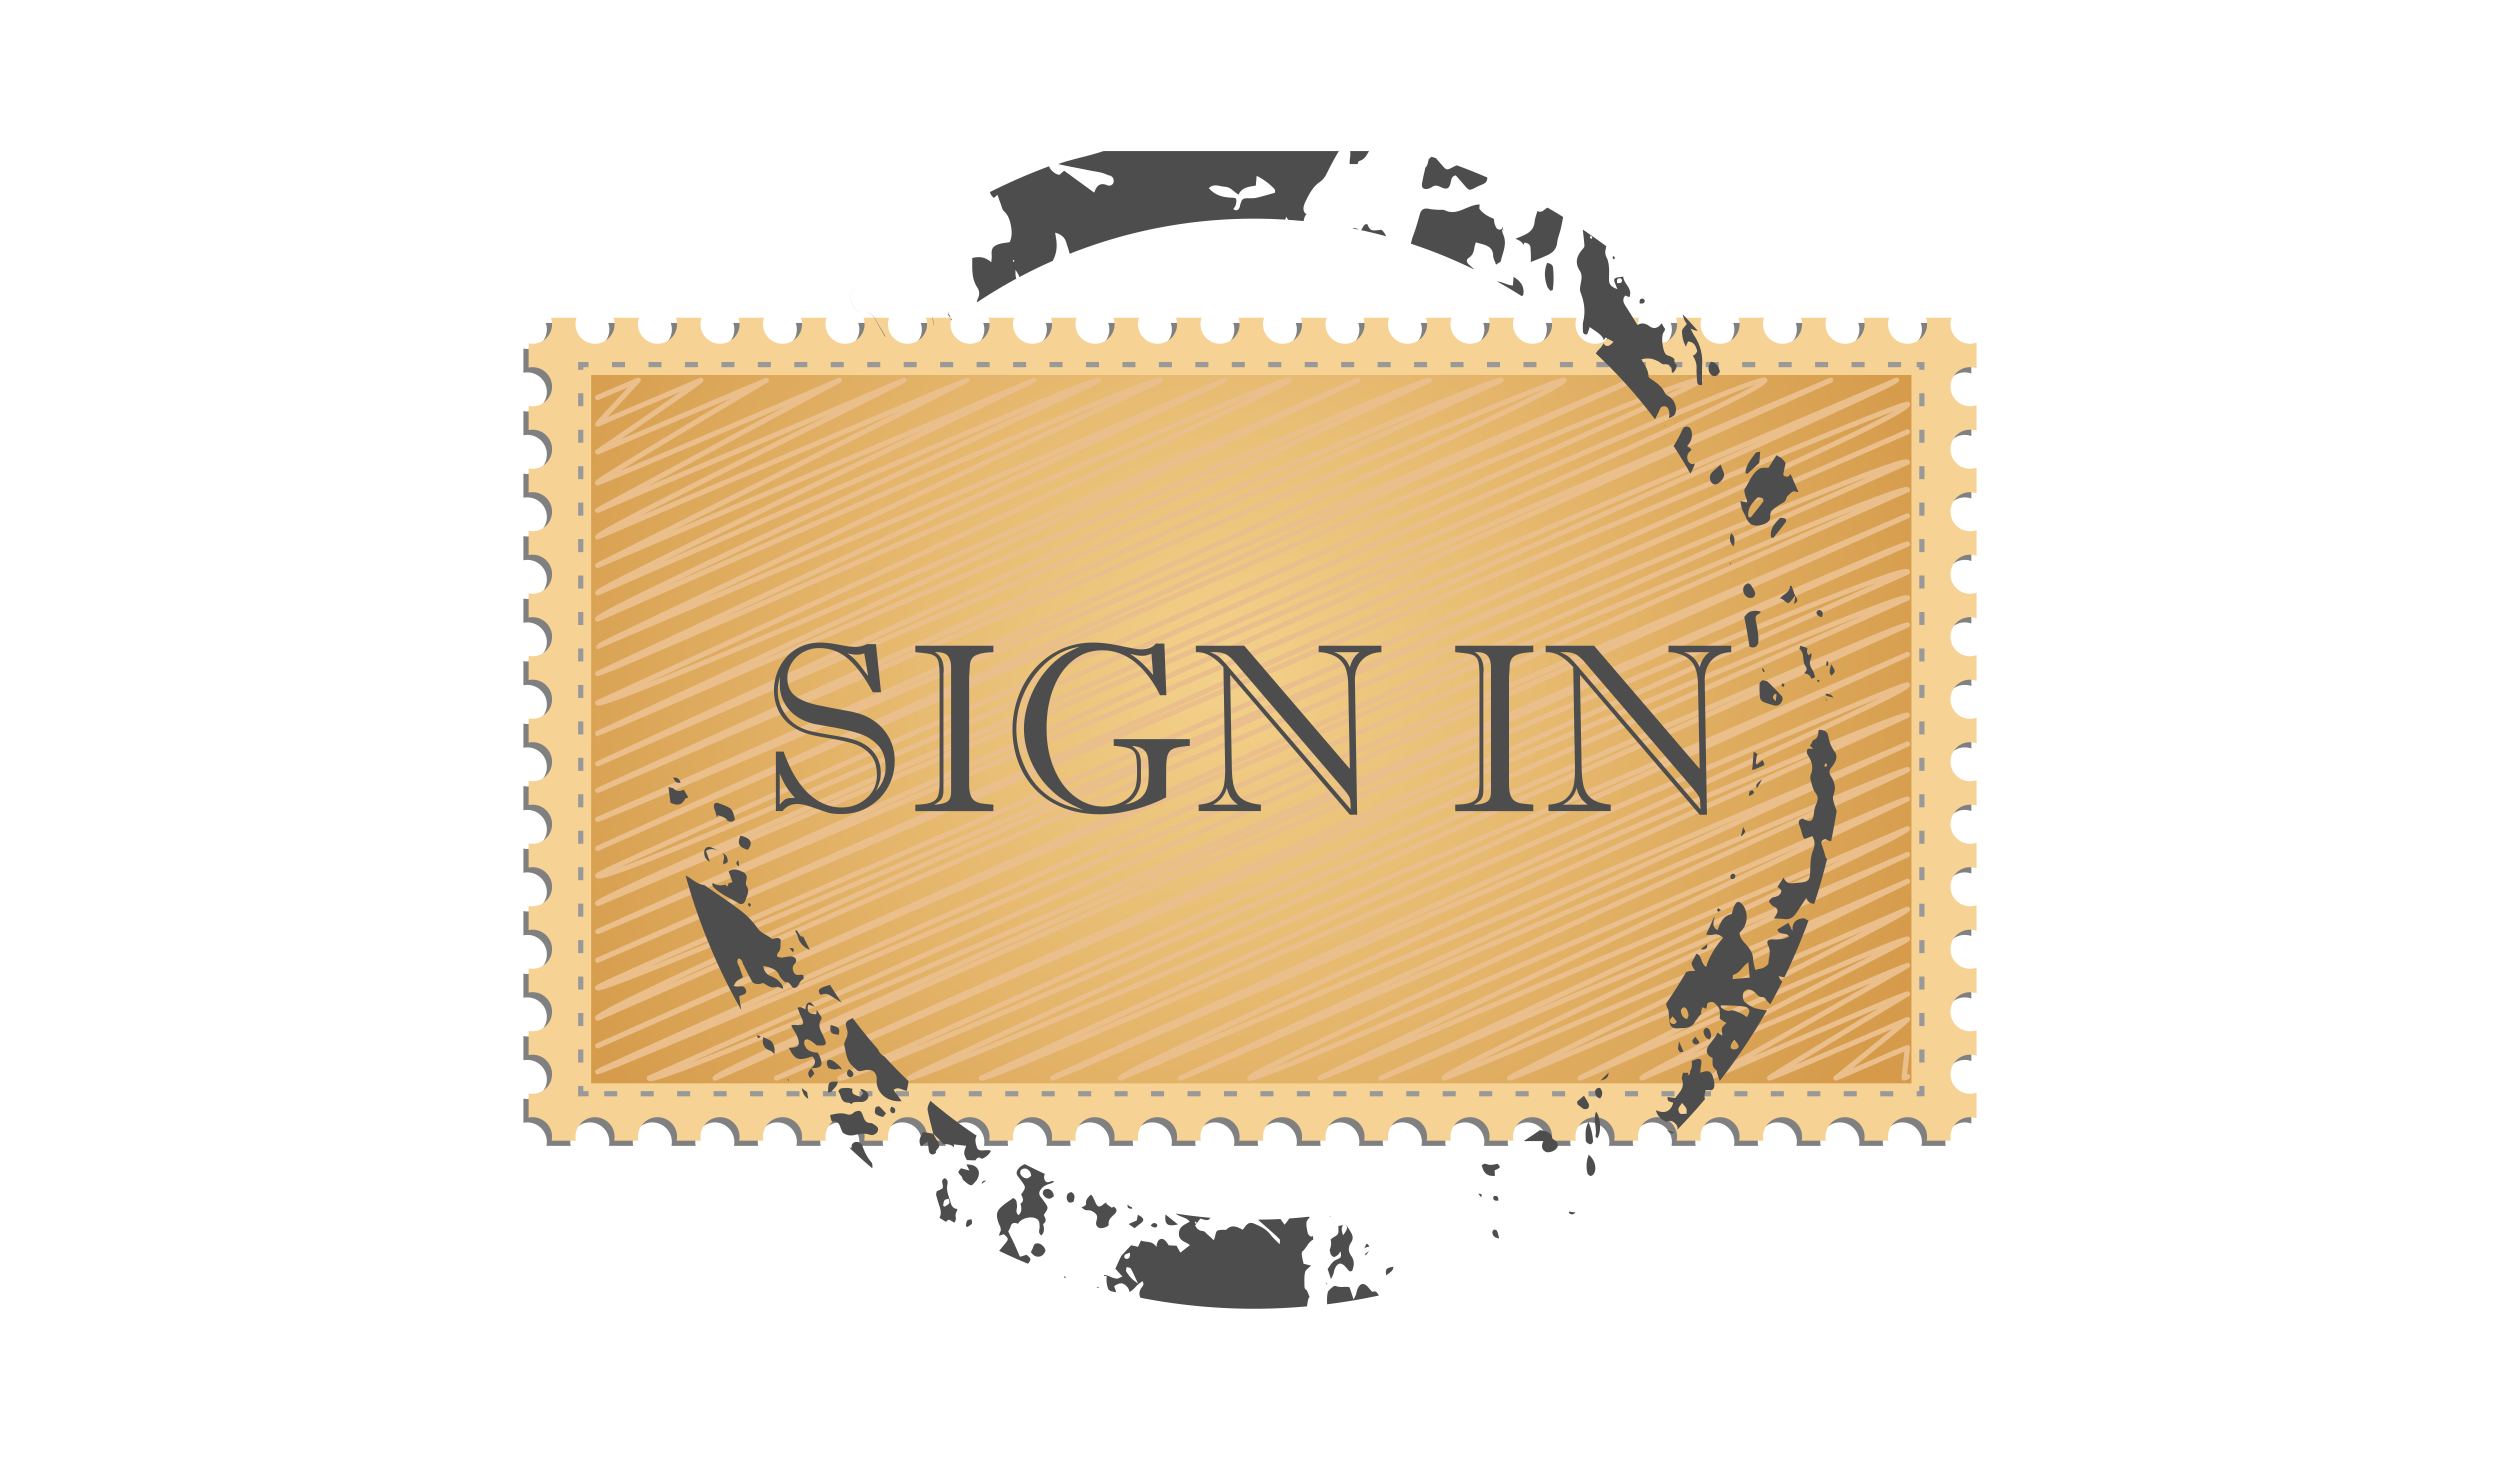 <?xml version="1.0"?>
<svg xmlns="http://www.w3.org/2000/svg" width="960" height="560" viewBox="0 0 960 560">
  <switch>
    <g>
      <path fill="gray" d="M747 150.5c0 2.07.84 3.94 2.2 5.3a7.463 7.463 0 005.3 2.2c.88 0 1.72-.15 2.5-.44v9.88c-.78-.29-1.62-.44-2.5-.44-4.14 0-7.5 3.36-7.5 7.5 0 2.07.84 3.94 2.2 5.3a7.463 7.463 0 005.3 2.2c.88 0 1.72-.15 2.5-.44v9.88c-.78-.29-1.62-.44-2.5-.44-4.14 0-7.5 3.36-7.5 7.5 0 2.07.84 3.94 2.2 5.3a7.463 7.463 0 005.3 2.2c.88 0 1.72-.15 2.5-.44v9.88c-.78-.29-1.62-.44-2.5-.44-4.14 0-7.5 3.36-7.5 7.5 0 2.07.84 3.94 2.2 5.3a7.463 7.463 0 005.3 2.2c.88 0 1.72-.15 2.5-.44v9.88c-.78-.29-1.62-.44-2.5-.44-4.14 0-7.5 3.36-7.5 7.5 0 2.07.84 3.94 2.2 5.3a7.463 7.463 0 005.3 2.2c.88 0 1.72-.15 2.5-.44v9.88c-.78-.29-1.62-.44-2.5-.44-4.14 0-7.5 3.36-7.5 7.5 0 2.07.84 3.94 2.2 5.3a7.463 7.463 0 005.3 2.2c.88 0 1.72-.15 2.5-.44v9.88c-.78-.29-1.62-.44-2.5-.44-4.14 0-7.5 3.36-7.5 7.5 0 2.07.84 3.94 2.2 5.3a7.463 7.463 0 005.3 2.2c.88 0 1.72-.15 2.5-.44v9.881c-.78-.29-1.62-.44-2.5-.44-4.14 0-7.5 3.36-7.5 7.5 0 2.07.84 3.94 2.2 5.3a7.463 7.463 0 005.3 2.2c.88 0 1.72-.15 2.5-.44v9.881c-.78-.29-1.62-.44-2.5-.44-4.14 0-7.5 3.36-7.5 7.5 0 2.07.84 3.94 2.2 5.3a7.463 7.463 0 005.3 2.2c.88 0 1.72-.15 2.5-.44v9.881c-.78-.29-1.62-.44-2.5-.44-4.14 0-7.5 3.36-7.5 7.5 0 2.07.84 3.94 2.2 5.3a7.463 7.463 0 005.3 2.2c.88 0 1.72-.15 2.5-.44v9.881c-.78-.29-1.62-.44-2.5-.44-4.14 0-7.5 3.36-7.5 7.5 0 2.07.84 3.94 2.2 5.3a7.463 7.463 0 005.3 2.2c.88 0 1.72-.15 2.5-.44v9.881c-.78-.29-1.62-.44-2.5-.44-4.14 0-7.5 3.36-7.5 7.5 0 2.07.84 3.94 2.2 5.3a7.463 7.463 0 005.3 2.2c.88 0 1.72-.15 2.5-.44v9.891c-.8-.3-1.65-.45-2.5-.45a7.51 7.51 0 00-7.5 7.5c0 .51.05 1.01.16 1.5h-9.311c.101-.48.15-.99.15-1.5 0-2.07-.84-3.94-2.2-5.3a7.463 7.463 0 00-5.3-2.2 7.503 7.503 0 00-7.35 9h-9.301c.101-.48.15-.99.15-1.5 0-2.07-.84-3.94-2.2-5.3a7.463 7.463 0 00-5.3-2.2 7.503 7.503 0 00-7.35 9h-9.301c.101-.48.15-.99.15-1.5 0-2.07-.84-3.94-2.2-5.3a7.463 7.463 0 00-5.3-2.2 7.503 7.503 0 00-7.35 9h-9.301c.101-.48.15-.99.15-1.5 0-2.07-.84-3.94-2.2-5.3a7.463 7.463 0 00-5.3-2.2 7.503 7.503 0 00-7.35 9h-9.301c.101-.48.15-.99.15-1.5 0-2.07-.84-3.94-2.2-5.3a7.463 7.463 0 00-5.3-2.2 7.503 7.503 0 00-7.35 9h-9.301c.101-.48.15-.99.15-1.5 0-2.07-.84-3.94-2.2-5.3a7.463 7.463 0 00-5.3-2.2 7.503 7.503 0 00-7.35 9h-9.301c.101-.48.15-.99.15-1.5 0-2.07-.84-3.94-2.2-5.3a7.463 7.463 0 00-5.3-2.2 7.503 7.503 0 00-7.35 9h-9.301c.101-.48.15-.99.15-1.5 0-2.07-.84-3.94-2.2-5.3a7.463 7.463 0 00-5.3-2.2 7.503 7.503 0 00-7.35 9h-9.301c.101-.48.15-.99.15-1.5 0-2.07-.84-3.94-2.2-5.3a7.463 7.463 0 00-5.3-2.2 7.503 7.503 0 00-7.35 9h-9.301c.101-.48.15-.99.15-1.5 0-2.07-.84-3.94-2.2-5.3a7.463 7.463 0 00-5.3-2.2 7.503 7.503 0 00-7.35 9h-9.301c.101-.48.15-.99.15-1.5 0-2.07-.84-3.94-2.2-5.3a7.463 7.463 0 00-5.3-2.2 7.503 7.503 0 00-7.35 9h-9.3c.1-.48.15-.99.15-1.5 0-2.07-.84-3.94-2.2-5.3a7.467 7.467 0 00-5.3-2.2 7.503 7.503 0 00-7.35 9h-9.3c.1-.48.15-.99.15-1.5 0-2.07-.84-3.94-2.2-5.3a7.467 7.467 0 00-5.3-2.2 7.503 7.503 0 00-7.35 9h-9.3c.1-.48.15-.99.15-1.5 0-2.07-.84-3.94-2.2-5.3a7.467 7.467 0 00-5.3-2.2 7.503 7.503 0 00-7.35 9h-9.3c.1-.48.15-.99.15-1.5 0-2.07-.84-3.94-2.2-5.3a7.467 7.467 0 00-5.3-2.2 7.503 7.503 0 00-7.35 9h-9.3c.1-.48.15-.99.15-1.5 0-2.07-.84-3.94-2.2-5.3a7.467 7.467 0 00-5.3-2.2 7.503 7.503 0 00-7.35 9h-9.3c.1-.48.15-.99.15-1.5 0-2.07-.84-3.94-2.2-5.3a7.467 7.467 0 00-5.3-2.2 7.503 7.503 0 00-7.35 9h-9.3c.1-.48.15-.99.15-1.5 0-2.07-.84-3.94-2.2-5.3a7.467 7.467 0 00-5.3-2.2 7.503 7.503 0 00-7.35 9h-9.3c.1-.48.15-.99.15-1.5 0-2.07-.84-3.94-2.2-5.3a7.467 7.467 0 00-5.3-2.2 7.503 7.503 0 00-7.35 9h-9.3c.1-.48.15-.99.15-1.5 0-2.07-.84-3.94-2.2-5.3a7.467 7.467 0 00-5.3-2.2 7.503 7.503 0 00-7.35 9h-9.3c.1-.48.15-.99.15-1.5 0-2.07-.84-3.94-2.2-5.3a7.467 7.467 0 00-5.3-2.2 7.503 7.503 0 00-7.35 9h-9.3c.1-.48.15-.99.15-1.5 0-2.07-.84-3.94-2.2-5.3a7.467 7.467 0 00-5.3-2.2 7.503 7.503 0 00-7.35 9h-9.31c.11-.49.16-.99.16-1.5a7.51 7.51 0 00-7.5-7.5c-.51 0-1.01.05-1.5.16v-9.311c.48.101.99.15 1.5.15 2.07 0 3.94-.84 5.3-2.2 1.36-1.359 2.2-3.229 2.2-5.3s-.84-3.94-2.2-5.3a7.467 7.467 0 00-5.3-2.2c-.51 0-1.02.05-1.5.15v-9.301c.48.101.99.15 1.5.15 2.07 0 3.94-.84 5.3-2.2 1.36-1.359 2.2-3.229 2.2-5.3s-.84-3.94-2.2-5.3a7.467 7.467 0 00-5.3-2.2c-.51 0-1.02.05-1.5.15v-9.301c.48.101.99.15 1.5.15 2.07 0 3.94-.84 5.3-2.2 1.36-1.359 2.2-3.229 2.2-5.3s-.84-3.94-2.2-5.3a7.467 7.467 0 00-5.3-2.2c-.51 0-1.02.05-1.5.15v-9.301c.48.101.99.15 1.5.15 2.07 0 3.94-.84 5.3-2.2 1.36-1.359 2.2-3.229 2.2-5.3s-.84-3.94-2.2-5.3a7.467 7.467 0 00-5.3-2.2c-.51 0-1.02.05-1.5.15v-9.301c.48.101.99.15 1.5.15 2.07 0 3.94-.84 5.3-2.2 1.36-1.359 2.2-3.229 2.2-5.3s-.84-3.94-2.2-5.3a7.467 7.467 0 00-5.3-2.2c-.51 0-1.02.05-1.5.15v-9.301c.48.101.99.15 1.5.15 2.07 0 3.94-.84 5.3-2.2 1.36-1.359 2.2-3.229 2.2-5.3s-.84-3.94-2.2-5.3a7.467 7.467 0 00-5.3-2.2c-.51 0-1.02.05-1.5.15v-9.3c.48.1.99.15 1.5.15 2.07 0 3.94-.84 5.3-2.2 1.36-1.36 2.2-3.23 2.2-5.3s-.84-3.94-2.2-5.3a7.467 7.467 0 00-5.3-2.2c-.51 0-1.02.05-1.5.15v-9.3c.48.1.99.15 1.5.15 2.07 0 3.94-.84 5.3-2.2 1.36-1.36 2.2-3.23 2.2-5.3s-.84-3.94-2.2-5.3a7.467 7.467 0 00-5.3-2.2c-.51 0-1.02.05-1.5.15v-9.3c.48.1.99.15 1.5.15 2.07 0 3.94-.84 5.3-2.2 1.36-1.36 2.2-3.23 2.2-5.3s-.84-3.94-2.2-5.3a7.467 7.467 0 00-5.3-2.2c-.51 0-1.02.05-1.5.15v-9.3c.48.1.99.15 1.5.15 2.07 0 3.94-.84 5.3-2.2 1.36-1.36 2.2-3.23 2.2-5.3s-.84-3.94-2.2-5.3a7.467 7.467 0 00-5.3-2.2c-.51 0-1.02.05-1.5.15v-9.3c.48.1.99.15 1.5.15 2.07 0 3.94-.84 5.3-2.2 1.36-1.36 2.2-3.23 2.2-5.3s-.84-3.94-2.2-5.3a7.467 7.467 0 00-5.3-2.2c-.51 0-1.02.05-1.5.15v-9.3c.48.1.99.15 1.5.15 2.07 0 3.94-.84 5.3-2.2 1.36-1.36 2.2-3.23 2.2-5.3s-.84-3.94-2.2-5.3a7.467 7.467 0 00-5.3-2.2c-.51 0-1.02.05-1.5.15v-9.31c.49.11.99.16 1.5.16a7.51 7.51 0 007.5-7.5c0-.85-.15-1.7-.45-2.5h9.89c-.29.78-.44 1.62-.44 2.5 0 2.07.84 3.94 2.2 5.3 1.36 1.36 3.23 2.2 5.3 2.2s3.94-.84 5.3-2.2a7.467 7.467 0 002.2-5.3c0-.88-.15-1.72-.44-2.5h9.88c-.29.78-.44 1.62-.44 2.5 0 2.07.84 3.94 2.2 5.3 1.36 1.36 3.23 2.2 5.3 2.2s3.94-.84 5.3-2.2a7.467 7.467 0 002.2-5.3c0-.88-.15-1.72-.44-2.5h9.88c-.29.78-.44 1.62-.44 2.5 0 2.07.84 3.94 2.2 5.3 1.36 1.36 3.23 2.2 5.3 2.2s3.94-.84 5.3-2.2a7.467 7.467 0 002.2-5.3c0-.88-.15-1.72-.44-2.5h9.88c-.29.78-.44 1.62-.44 2.5 0 2.07.84 3.94 2.2 5.3 1.36 1.36 3.23 2.2 5.3 2.2s3.94-.84 5.3-2.2a7.467 7.467 0 002.2-5.3c0-.88-.15-1.72-.44-2.5h9.88c-.29.78-.44 1.62-.44 2.5 0 2.07.84 3.94 2.2 5.3 1.36 1.36 3.23 2.2 5.3 2.2s3.94-.84 5.3-2.2a7.467 7.467 0 002.2-5.3c0-.88-.15-1.72-.44-2.5h9.88c-.29.78-.44 1.62-.44 2.5 0 2.07.84 3.94 2.2 5.3 1.36 1.36 3.23 2.2 5.3 2.2s3.94-.84 5.3-2.2a7.467 7.467 0 002.2-5.3c0-.88-.15-1.72-.44-2.5h9.88c-.29.78-.44 1.62-.44 2.5 0 2.07.84 3.94 2.2 5.3 1.36 1.36 3.23 2.2 5.3 2.2s3.94-.84 5.3-2.2a7.467 7.467 0 002.2-5.3c0-.88-.15-1.72-.44-2.5h9.88c-.29.78-.44 1.62-.44 2.5 0 2.07.84 3.94 2.2 5.3 1.36 1.36 3.23 2.2 5.3 2.2s3.94-.84 5.3-2.2a7.467 7.467 0 002.2-5.3c0-.88-.15-1.72-.44-2.5h9.88c-.29.78-.44 1.62-.44 2.5 0 2.07.84 3.94 2.2 5.3 1.36 1.36 3.23 2.2 5.3 2.2s3.94-.84 5.3-2.2a7.467 7.467 0 002.2-5.3c0-.88-.15-1.72-.44-2.5h9.88c-.29.78-.44 1.62-.44 2.5 0 2.07.84 3.94 2.2 5.3 1.36 1.36 3.23 2.2 5.3 2.2s3.94-.84 5.3-2.2a7.467 7.467 0 002.2-5.3c0-.88-.15-1.72-.44-2.5h9.88c-.29.78-.44 1.62-.44 2.5 0 2.07.84 3.94 2.2 5.3 1.36 1.36 3.23 2.2 5.3 2.2s3.94-.84 5.3-2.2a7.467 7.467 0 002.2-5.3c0-.88-.15-1.72-.44-2.5h9.88c-.29.78-.44 1.62-.44 2.5 0 2.07.84 3.94 2.2 5.3 1.359 1.36 3.229 2.2 5.3 2.2s3.94-.84 5.3-2.2a7.467 7.467 0 002.2-5.3c0-.88-.15-1.72-.44-2.5h9.881c-.29.78-.44 1.62-.44 2.5 0 2.07.84 3.94 2.2 5.3 1.359 1.36 3.229 2.2 5.3 2.2s3.94-.84 5.3-2.2a7.467 7.467 0 002.2-5.3c0-.88-.15-1.72-.44-2.5h9.881c-.29.78-.44 1.62-.44 2.5 0 2.07.84 3.94 2.2 5.3 1.359 1.36 3.229 2.2 5.3 2.2s3.94-.84 5.3-2.2a7.467 7.467 0 002.2-5.3c0-.88-.15-1.72-.44-2.5h9.881c-.29.78-.44 1.62-.44 2.5 0 2.07.84 3.94 2.2 5.3 1.359 1.36 3.229 2.2 5.3 2.2s3.94-.84 5.3-2.2a7.467 7.467 0 002.2-5.3c0-.88-.15-1.72-.44-2.5h9.881c-.29.78-.44 1.62-.44 2.5 0 2.07.84 3.94 2.2 5.3 1.359 1.36 3.229 2.2 5.3 2.2s3.94-.84 5.3-2.2a7.467 7.467 0 002.2-5.3c0-.88-.15-1.72-.44-2.5h9.881c-.29.78-.44 1.62-.44 2.5a7.5 7.5 0 002.19 5.3 7.47 7.47 0 005.31 2.2c2.07 0 3.94-.84 5.3-2.2a7.467 7.467 0 002.2-5.3c0-.88-.15-1.72-.44-2.5h9.881c-.29.78-.44 1.62-.44 2.5 0 2.07.84 3.94 2.2 5.3 1.359 1.36 3.229 2.2 5.3 2.2s3.94-.84 5.3-2.2a7.467 7.467 0 002.2-5.3c0-.88-.15-1.72-.44-2.5h9.881c-.29.78-.44 1.62-.44 2.5 0 2.07.84 3.94 2.2 5.3 1.359 1.36 3.229 2.2 5.3 2.2s3.94-.84 5.3-2.2a7.467 7.467 0 002.2-5.3c0-.88-.15-1.72-.44-2.5h9.881c-.29.78-.44 1.62-.44 2.5 0 2.07.84 3.94 2.2 5.3 1.359 1.36 3.229 2.2 5.3 2.2s3.94-.84 5.3-2.2a7.467 7.467 0 002.2-5.3c0-.88-.15-1.72-.44-2.5h9.881c-.29.78-.44 1.62-.44 2.5 0 2.07.84 3.94 2.2 5.3 1.359 1.36 3.229 2.2 5.3 2.2s3.94-.84 5.3-2.2a7.467 7.467 0 002.2-5.3c0-.88-.15-1.72-.44-2.5h9.881c-.29.78-.44 1.62-.44 2.5 0 2.07.84 3.94 2.2 5.3 1.359 1.36 3.229 2.2 5.3 2.2s3.94-.84 5.3-2.2a7.467 7.467 0 002.2-5.3c0-.88-.15-1.72-.44-2.5h9.891c-.3.8-.45 1.65-.45 2.5a7.508 7.508 0 007.5 7.5c.85 0 1.7-.15 2.5-.45v9.89c-.78-.29-1.62-.44-2.5-.44-4.14 0-7.5 3.36-7.5 7.5z"/>
      <path fill="#F6D294" d="M749 148.5c0 2.07.84 3.94 2.2 5.3a7.463 7.463 0 005.3 2.2c.88 0 1.72-.15 2.5-.44v9.88c-.78-.29-1.62-.44-2.5-.44-4.14 0-7.5 3.36-7.5 7.5 0 2.07.84 3.94 2.2 5.3a7.463 7.463 0 005.3 2.2c.88 0 1.72-.15 2.5-.44v9.88c-.78-.29-1.62-.44-2.5-.44-4.14 0-7.5 3.36-7.5 7.5 0 2.07.84 3.94 2.2 5.3a7.463 7.463 0 005.3 2.2c.88 0 1.72-.15 2.5-.44v9.88c-.78-.29-1.62-.44-2.5-.44-4.14 0-7.5 3.36-7.5 7.5 0 2.07.84 3.94 2.2 5.3a7.463 7.463 0 005.3 2.2c.88 0 1.72-.15 2.5-.44v9.88c-.78-.29-1.62-.44-2.5-.44-4.14 0-7.5 3.36-7.5 7.5 0 2.07.84 3.94 2.2 5.3a7.463 7.463 0 005.3 2.2c.88 0 1.72-.15 2.5-.44v9.88c-.78-.29-1.62-.44-2.5-.44-4.14 0-7.5 3.36-7.5 7.5 0 2.07.84 3.94 2.2 5.3a7.463 7.463 0 005.3 2.2c.88 0 1.72-.15 2.5-.44v9.88c-.78-.29-1.62-.44-2.5-.44-4.14 0-7.5 3.36-7.5 7.5 0 2.07.84 3.94 2.2 5.3a7.463 7.463 0 005.3 2.2c.88 0 1.72-.15 2.5-.44v9.881c-.78-.29-1.62-.44-2.5-.44-4.14 0-7.5 3.36-7.5 7.5 0 2.07.84 3.94 2.2 5.3a7.463 7.463 0 005.3 2.2c.88 0 1.72-.15 2.5-.44v9.881c-.78-.29-1.62-.44-2.5-.44-4.14 0-7.5 3.36-7.5 7.5 0 2.07.84 3.94 2.2 5.3a7.463 7.463 0 005.3 2.2c.88 0 1.72-.15 2.5-.44v9.881c-.78-.29-1.62-.44-2.5-.44-4.14 0-7.5 3.36-7.5 7.5 0 2.07.84 3.94 2.2 5.3a7.463 7.463 0 005.3 2.2c.88 0 1.72-.15 2.5-.44v9.881c-.78-.29-1.62-.44-2.5-.44-4.14 0-7.5 3.36-7.5 7.5 0 2.07.84 3.94 2.2 5.3a7.463 7.463 0 005.3 2.2c.88 0 1.72-.15 2.5-.44v9.881c-.78-.29-1.62-.44-2.5-.44-4.14 0-7.5 3.36-7.5 7.5 0 2.07.84 3.94 2.2 5.3a7.463 7.463 0 005.3 2.2c.88 0 1.72-.15 2.5-.44v9.891c-.8-.3-1.65-.45-2.5-.45a7.51 7.51 0 00-7.5 7.5c0 .51.05 1.01.16 1.5h-9.311c.101-.48.15-.99.15-1.5 0-2.07-.84-3.94-2.2-5.3a7.463 7.463 0 00-5.3-2.2 7.503 7.503 0 00-7.35 9h-9.301c.101-.48.15-.99.15-1.5 0-2.07-.84-3.94-2.2-5.3a7.463 7.463 0 00-5.3-2.2 7.503 7.503 0 00-7.35 9h-9.301c.101-.48.15-.99.15-1.5 0-2.07-.84-3.94-2.2-5.3a7.463 7.463 0 00-5.3-2.2 7.503 7.503 0 00-7.35 9h-9.301c.101-.48.15-.99.15-1.5 0-2.07-.84-3.94-2.2-5.3a7.463 7.463 0 00-5.3-2.2 7.503 7.503 0 00-7.35 9h-9.301c.101-.48.15-.99.15-1.5 0-2.07-.84-3.94-2.2-5.3a7.463 7.463 0 00-5.3-2.2 7.503 7.503 0 00-7.35 9h-9.301c.101-.48.15-.99.15-1.5 0-2.07-.84-3.94-2.2-5.3a7.463 7.463 0 00-5.3-2.2 7.503 7.503 0 00-7.35 9h-9.301c.101-.48.15-.99.15-1.5 0-2.07-.84-3.94-2.2-5.3a7.463 7.463 0 00-5.3-2.2 7.503 7.503 0 00-7.35 9h-9.301c.101-.48.15-.99.15-1.5 0-2.07-.84-3.94-2.2-5.3a7.463 7.463 0 00-5.3-2.2 7.503 7.503 0 00-7.35 9h-9.301c.101-.48.15-.99.15-1.5 0-2.07-.84-3.94-2.2-5.3a7.463 7.463 0 00-5.3-2.2 7.503 7.503 0 00-7.35 9h-9.301c.101-.48.15-.99.15-1.5 0-2.07-.84-3.94-2.2-5.3a7.463 7.463 0 00-5.3-2.2 7.503 7.503 0 00-7.35 9h-9.301c.101-.48.15-.99.15-1.5 0-2.07-.84-3.94-2.2-5.3a7.463 7.463 0 00-5.3-2.2 7.503 7.503 0 00-7.35 9h-9.3c.1-.48.15-.99.15-1.5 0-2.07-.84-3.94-2.2-5.3a7.467 7.467 0 00-5.3-2.2 7.503 7.503 0 00-7.35 9h-9.3c.1-.48.15-.99.15-1.5 0-2.07-.84-3.94-2.2-5.3a7.467 7.467 0 00-5.3-2.2 7.503 7.503 0 00-7.35 9h-9.3c.1-.48.15-.99.15-1.5 0-2.07-.84-3.94-2.2-5.3a7.467 7.467 0 00-5.3-2.2 7.503 7.503 0 00-7.35 9h-9.3c.1-.48.15-.99.15-1.5 0-2.07-.84-3.94-2.2-5.3a7.467 7.467 0 00-5.3-2.2 7.503 7.503 0 00-7.35 9h-9.3c.1-.48.15-.99.15-1.5 0-2.07-.84-3.94-2.2-5.3a7.467 7.467 0 00-5.3-2.2 7.503 7.503 0 00-7.35 9h-9.3c.1-.48.15-.99.15-1.5 0-2.07-.84-3.94-2.2-5.3a7.467 7.467 0 00-5.3-2.2 7.503 7.503 0 00-7.35 9h-9.3c.1-.48.15-.99.15-1.5 0-2.07-.84-3.94-2.2-5.3a7.467 7.467 0 00-5.3-2.2 7.503 7.503 0 00-7.35 9h-9.3c.1-.48.15-.99.15-1.5 0-2.07-.84-3.94-2.2-5.3a7.467 7.467 0 00-5.3-2.2 7.503 7.503 0 00-7.35 9h-9.3c.1-.48.15-.99.15-1.5 0-2.07-.84-3.94-2.2-5.3a7.467 7.467 0 00-5.3-2.2 7.503 7.503 0 00-7.35 9h-9.3c.1-.48.15-.99.15-1.5 0-2.07-.84-3.94-2.2-5.3a7.467 7.467 0 00-5.3-2.2 7.503 7.503 0 00-7.35 9h-9.3c.1-.48.15-.99.15-1.5 0-2.07-.84-3.94-2.2-5.3a7.467 7.467 0 00-5.3-2.2 7.503 7.503 0 00-7.35 9h-9.31c.11-.49.16-.99.16-1.5a7.51 7.51 0 00-7.5-7.5c-.51 0-1.01.05-1.5.16v-9.311c.48.101.99.15 1.5.15 2.07 0 3.94-.84 5.3-2.2 1.36-1.359 2.2-3.229 2.2-5.3s-.84-3.94-2.2-5.3a7.467 7.467 0 00-5.3-2.2c-.51 0-1.02.05-1.5.15v-9.301c.48.101.99.15 1.5.15 2.07 0 3.94-.84 5.3-2.2 1.36-1.359 2.2-3.229 2.2-5.3s-.84-3.94-2.2-5.3a7.467 7.467 0 00-5.3-2.2c-.51 0-1.02.05-1.5.15v-9.301c.48.101.99.15 1.5.15 2.07 0 3.94-.84 5.3-2.2 1.36-1.359 2.2-3.229 2.2-5.3s-.84-3.94-2.2-5.3a7.467 7.467 0 00-5.3-2.2c-.51 0-1.02.05-1.5.15v-9.301c.48.101.99.15 1.5.15 2.07 0 3.94-.84 5.3-2.2 1.36-1.359 2.2-3.229 2.2-5.3s-.84-3.94-2.2-5.3a7.467 7.467 0 00-5.3-2.2c-.51 0-1.02.05-1.5.15v-9.301c.48.101.99.15 1.5.15 2.07 0 3.94-.84 5.3-2.2 1.36-1.359 2.2-3.229 2.2-5.3s-.84-3.94-2.2-5.3a7.467 7.467 0 00-5.3-2.2c-.51 0-1.02.05-1.5.15v-9.301c.48.101.99.15 1.5.15 2.07 0 3.94-.84 5.3-2.2 1.36-1.359 2.2-3.229 2.2-5.3s-.84-3.94-2.2-5.3a7.467 7.467 0 00-5.3-2.2c-.51 0-1.02.05-1.5.15v-9.3c.48.1.99.15 1.5.15 2.07 0 3.94-.84 5.3-2.2 1.36-1.36 2.2-3.23 2.2-5.3s-.84-3.94-2.2-5.3a7.467 7.467 0 00-5.3-2.2c-.51 0-1.02.05-1.5.15v-9.3c.48.1.99.15 1.5.15 2.07 0 3.94-.84 5.3-2.2 1.36-1.36 2.2-3.23 2.2-5.3s-.84-3.94-2.2-5.3a7.467 7.467 0 00-5.3-2.2c-.51 0-1.02.05-1.5.15v-9.3c.48.1.99.15 1.5.15 2.07 0 3.94-.84 5.3-2.2 1.36-1.36 2.2-3.23 2.2-5.3s-.84-3.94-2.2-5.3a7.467 7.467 0 00-5.3-2.2c-.51 0-1.02.05-1.5.15v-9.3c.48.1.99.15 1.5.15 2.07 0 3.94-.84 5.3-2.2 1.36-1.36 2.2-3.23 2.2-5.3s-.84-3.94-2.2-5.3a7.467 7.467 0 00-5.3-2.2c-.51 0-1.02.05-1.5.15v-9.3c.48.1.99.15 1.5.15 2.07 0 3.94-.84 5.3-2.2 1.36-1.36 2.2-3.23 2.2-5.3s-.84-3.94-2.2-5.3a7.467 7.467 0 00-5.3-2.2c-.51 0-1.02.05-1.5.15v-9.3c.48.1.99.15 1.5.15 2.07 0 3.94-.84 5.3-2.2 1.36-1.36 2.2-3.23 2.2-5.3s-.84-3.94-2.2-5.3a7.467 7.467 0 00-5.3-2.2c-.51 0-1.02.05-1.5.15v-9.31c.49.11.99.16 1.5.16a7.51 7.51 0 007.5-7.5c0-.85-.15-1.7-.45-2.5h9.89c-.29.78-.44 1.62-.44 2.5 0 2.07.84 3.94 2.2 5.3 1.36 1.36 3.23 2.2 5.3 2.2s3.94-.84 5.3-2.2a7.467 7.467 0 002.2-5.3c0-.88-.15-1.72-.44-2.5h9.88c-.29.78-.44 1.62-.44 2.5 0 2.07.84 3.94 2.2 5.3 1.36 1.36 3.23 2.2 5.3 2.2s3.94-.84 5.3-2.2a7.467 7.467 0 002.2-5.3c0-.88-.15-1.72-.44-2.5h9.88c-.29.78-.44 1.62-.44 2.5 0 2.07.84 3.94 2.2 5.3 1.36 1.36 3.23 2.2 5.3 2.2s3.94-.84 5.3-2.2a7.467 7.467 0 002.2-5.3c0-.88-.15-1.72-.44-2.5h9.88c-.29.78-.44 1.62-.44 2.5 0 2.07.84 3.94 2.2 5.3 1.36 1.36 3.23 2.2 5.3 2.2s3.94-.84 5.3-2.2a7.467 7.467 0 002.2-5.3c0-.88-.15-1.72-.44-2.5h9.88c-.29.78-.44 1.62-.44 2.5 0 2.07.84 3.94 2.2 5.3 1.36 1.36 3.23 2.2 5.3 2.2s3.94-.84 5.3-2.2a7.467 7.467 0 002.2-5.3c0-.88-.15-1.72-.44-2.5h9.88c-.29.78-.44 1.62-.44 2.5 0 2.07.84 3.94 2.2 5.3 1.36 1.36 3.23 2.2 5.3 2.2s3.94-.84 5.3-2.2a7.467 7.467 0 002.2-5.3c0-.88-.15-1.72-.44-2.5h9.88c-.29.78-.44 1.62-.44 2.5 0 2.07.84 3.94 2.2 5.3 1.36 1.36 3.23 2.2 5.3 2.2s3.94-.84 5.3-2.2a7.467 7.467 0 002.2-5.3c0-.88-.15-1.72-.44-2.5h9.88c-.29.78-.44 1.62-.44 2.5 0 2.07.84 3.94 2.2 5.3 1.36 1.36 3.23 2.2 5.3 2.2s3.94-.84 5.3-2.2a7.467 7.467 0 002.2-5.3c0-.88-.15-1.72-.44-2.5h9.88c-.29.78-.44 1.62-.44 2.5 0 2.07.84 3.94 2.2 5.3 1.36 1.36 3.23 2.2 5.3 2.2s3.94-.84 5.3-2.2a7.467 7.467 0 002.2-5.3c0-.88-.15-1.72-.44-2.5h9.88c-.29.78-.44 1.62-.44 2.5 0 2.07.84 3.94 2.2 5.3 1.36 1.36 3.23 2.2 5.3 2.2s3.94-.84 5.3-2.2a7.467 7.467 0 002.2-5.3c0-.88-.15-1.72-.44-2.5h9.88c-.29.78-.44 1.62-.44 2.5 0 2.07.84 3.94 2.2 5.3 1.36 1.36 3.23 2.2 5.3 2.2s3.94-.84 5.3-2.2a7.467 7.467 0 002.2-5.3c0-.88-.15-1.72-.44-2.5h9.88c-.29.78-.44 1.62-.44 2.5 0 2.07.84 3.94 2.2 5.3 1.359 1.36 3.229 2.2 5.3 2.2s3.94-.84 5.3-2.2a7.467 7.467 0 002.2-5.3c0-.88-.15-1.72-.44-2.5h9.881c-.29.78-.44 1.62-.44 2.5 0 2.07.84 3.94 2.2 5.3 1.359 1.36 3.229 2.2 5.3 2.2s3.94-.84 5.3-2.2a7.467 7.467 0 002.2-5.3c0-.88-.15-1.72-.44-2.5h9.881c-.29.78-.44 1.62-.44 2.5 0 2.07.84 3.94 2.2 5.3 1.359 1.36 3.229 2.2 5.3 2.2s3.94-.84 5.3-2.2a7.467 7.467 0 002.2-5.3c0-.88-.15-1.72-.44-2.5h9.881c-.29.78-.44 1.62-.44 2.5 0 2.07.84 3.94 2.2 5.3 1.359 1.36 3.229 2.2 5.3 2.2s3.94-.84 5.3-2.2a7.467 7.467 0 002.2-5.3c0-.88-.15-1.72-.44-2.5h9.881c-.29.78-.44 1.62-.44 2.5 0 2.07.84 3.94 2.2 5.3 1.359 1.36 3.229 2.2 5.3 2.2s3.94-.84 5.3-2.2a7.467 7.467 0 002.2-5.3c0-.88-.15-1.72-.44-2.5h9.881c-.29.78-.44 1.62-.44 2.5a7.5 7.5 0 002.19 5.3 7.47 7.47 0 005.31 2.2c2.07 0 3.94-.84 5.3-2.2a7.467 7.467 0 002.2-5.3c0-.88-.15-1.72-.44-2.5h9.881c-.29.78-.44 1.62-.44 2.5 0 2.07.84 3.94 2.2 5.3 1.359 1.36 3.229 2.2 5.3 2.2s3.94-.84 5.3-2.2a7.467 7.467 0 002.2-5.3c0-.88-.15-1.72-.44-2.5h9.881c-.29.78-.44 1.62-.44 2.5 0 2.07.84 3.94 2.2 5.3 1.359 1.36 3.229 2.2 5.3 2.2s3.94-.84 5.3-2.2a7.467 7.467 0 002.2-5.3c0-.88-.15-1.72-.44-2.5h9.881c-.29.78-.44 1.62-.44 2.5 0 2.07.84 3.94 2.2 5.3 1.359 1.36 3.229 2.2 5.3 2.2s3.94-.84 5.3-2.2a7.467 7.467 0 002.2-5.3c0-.88-.15-1.72-.44-2.5h9.881c-.29.78-.44 1.62-.44 2.5 0 2.07.84 3.94 2.2 5.3 1.359 1.36 3.229 2.2 5.3 2.2s3.94-.84 5.3-2.2a7.467 7.467 0 002.2-5.3c0-.88-.15-1.72-.44-2.5h9.881c-.29.78-.44 1.62-.44 2.5 0 2.07.84 3.94 2.2 5.3 1.359 1.36 3.229 2.2 5.3 2.2s3.94-.84 5.3-2.2a7.467 7.467 0 002.2-5.3c0-.88-.15-1.72-.44-2.5h9.891c-.3.8-.45 1.65-.45 2.5a7.508 7.508 0 007.5 7.5c.85 0 1.7-.15 2.5-.45v9.89c-.78-.29-1.62-.44-2.5-.44-4.14 0-7.5 3.36-7.5 7.5z"/>
      <g>
        <path fill="#999" d="M226 421h-4v-4h2v2h2zM224 408h-2v-5h2v5zm0-14h-2v-5h2v5zm0-14h-2v-5h2v5zm0-14h-2v-5h2v5zm0-14h-2v-5h2v5zm0-14h-2v-5h2v5zm0-14h-2v-5h2v5zm0-14h-2v-5h2v5zm0-14h-2v-5h2v5zm0-14h-2v-5h2v5zm0-14h-2v-5h2v5zm0-14h-2v-5h2v5zm0-14h-2v-5h2v5zm0-14h-2v-5h2v5zm0-14h-2v-5h2v5zm0-14h-2v-5h2v5zm0-14h-2v-5h2v5zm0-14h-2v-5h2v5zm0-14h-2v-5h2v5zM224 142h-2v-3h4v2h-2zM730 141h-5v-2h5v2zm-14 0h-5v-2h5v2zm-14 0h-5v-2h5v2zm-14 0h-5v-2h5v2zm-14 0h-5v-2h5v2zm-14 0h-5v-2h5v2zm-14 0h-5v-2h5v2zm-14 0h-5v-2h5v2zm-14 0h-5v-2h5v2zm-14 0h-5v-2h5v2zm-14 0h-5v-2h5v2zm-14 0h-5v-2h5v2zm-14 0h-5v-2h5v2zm-14 0h-5v-2h5v2zm-14 0h-5v-2h5v2zm-14 0h-5v-2h5v2zm-14 0h-5v-2h5v2zm-14 0h-5v-2h5v2zm-14 0h-5v-2h5v2zm-14 0h-5v-2h5v2zm-14 0h-5v-2h5v2zm-14 0h-5v-2h5v2zm-14 0h-5v-2h5v2zm-14 0h-5v-2h5v2zm-14 0h-5v-2h5v2zm-14 0h-5v-2h5v2zm-14 0h-5v-2h5v2zm-14 0h-5v-2h5v2zm-14 0h-5v-2h5v2zm-14 0h-5v-2h5v2zm-14 0h-5v-2h5v2zm-14 0h-5v-2h5v2zm-14 0h-5v-2h5v2zm-14 0h-5v-2h5v2zm-14 0h-5v-2h5v2zm-14 0h-5v-2h5v2zM739 142h-2v-1h-1v-2h3zM739 408h-2v-5h2v5zm0-14h-2v-5h2v5zm0-14h-2v-5h2v5zm0-14h-2v-5h2v5zm0-14h-2v-5h2v5zm0-14h-2v-5h2v5zm0-14h-2v-5h2v5zm0-14h-2v-5h2v5zm0-14h-2v-5h2v5zm0-14h-2v-5h2v5zm0-14h-2v-5h2v5zm0-14h-2v-5h2v5zm0-14h-2v-5h2v5zm0-14h-2v-5h2v5zm0-14h-2v-5h2v5zm0-14h-2v-5h2v5zm0-14h-2v-5h2v5zm0-14h-2v-5h2v5zm0-14h-2v-5h2v5zM739 421h-3v-2h1v-2h2zM727 421h-5v-2h5v2zm-14 0h-5v-2h5v2zm-14 0h-5v-2h5v2zm-14 0h-5v-2h5v2zm-14 0h-5v-2h5v2zm-14 0h-5v-2h5v2zm-14 0h-5v-2h5v2zm-14 0h-5v-2h5v2zm-14 0h-5v-2h5v2zm-14 0h-5v-2h5v2zm-14 0h-5v-2h5v2zm-14 0h-5v-2h5v2zm-14 0h-5v-2h5v2zm-14 0h-5v-2h5v2zm-14 0h-5v-2h5v2zm-14 0h-5v-2h5v2zm-14 0h-5v-2h5v2zm-14 0h-5v-2h5v2zm-14 0h-5v-2h5v2zm-14 0h-5v-2h5v2zm-14 0h-5v-2h5v2zm-14 0h-5v-2h5v2zm-14 0h-5v-2h5v2zm-14 0h-5v-2h5v2zm-14 0h-5v-2h5v2zm-14 0h-5v-2h5v2zm-14 0h-5v-2h5v2zm-14 0h-5v-2h5v2zm-14 0h-5v-2h5v2zm-14 0h-5v-2h5v2zm-14 0h-5v-2h5v2zm-14 0h-5v-2h5v2zm-14 0h-5v-2h5v2zm-14 0h-5v-2h5v2zm-14 0h-5v-2h5v2zm-14 0h-5v-2h5v2z"/>
      </g>
      <g>
        <radialGradient id="a" cx="470.182" cy="258.205" r="289.353" gradientUnits="userSpaceOnUse">
          <stop offset="0" stop-color="#f3d18b"/>
          <stop offset="1" stop-color="#d59a4a"/>
        </radialGradient>
        <path fill="url(#a)" d="M227 144h507v272H227z"/>
        <path fill="#EABF8B" d="M249.746 415.146c-.339 0-.503-.064-.648-.123a1.176 1.176 0 01-.661-.633 1 1 0 01.512-1.304l372.167-166.33a196986.876 196986.876 0 01-138.979 59.289c-72.859 31.047-130.996 55.751-172.793 73.426-79.107 33.451-79.562 33.277-80.178 33.03a1.018 1.018 0 01-.552-.542c-.416-.98-.416-.98 6.086-3.963 3.667-1.682 9.056-4.121 15.921-7.21 13.012-5.854 32.164-14.414 56.924-25.443 41.7-18.576 99.874-44.408 172.906-76.78a339890.209 339890.209 0 01232.205-102.808c-73.683 28.789-335.888 142.505-482.722 206.73a.999.999 0 01-.808-1.829L718.045 182.83c-65.201 24.411-337.485 142.878-488.111 209.068a1 1 0 01-1.323-.524c-.5-1.177-.775-1.825 21.458-12.478 12.897-6.18 31.972-15.003 56.691-26.223 33.812-15.348 78.565-35.357 133.387-59.639-207.227 88.731-209.796 87.709-210.94 87.253a1.167 1.167 0 01-.597-.579c-.491-1.157-.501-1.18 11.378-6.531 6.739-3.036 16.661-7.415 30.331-13.387 25.773-11.259 61.25-26.598 102.328-44.359 131.051-56.665 324.368-140.253 354.88-157.657-42.022 15.619-337.729 142.752-497.6 211.86a1 1 0 01-.8-1.833c129.893-57.293 349.203-154.345 447.821-198.92l-447.03 189.753a1.001 1.001 0 01-.799-1.834l377.747-168.92-376.949 160.006a1 1 0 01-1.311-.53c-.483-1.138-.613-1.444 14.196-8.298 8.457-3.913 20.811-9.453 37.768-16.936 31.751-14.011 75.486-32.995 121.789-53.095C514.5 220.349 652.175 160.586 673.906 147.788c-19.409 6.493-112.183 47.357-202.156 86.987-57.47 25.314-116.896 51.489-162.315 70.998-76.593 32.898-78.909 31.99-80.148 31.498a1.213 1.213 0 01-.683-.65c-.505-1.189-.515-1.213 15.306-8.455 9.026-4.132 22.131-10.029 40.064-18.031 33.485-14.94 78.611-34.897 126.386-56.026 94.244-41.679 208.964-92.414 236.052-105.605-42.594 14.42-284.911 120.13-416.485 178.179a1 1 0 01-.816-1.826l315-142.525a285785.403 285785.403 0 01-115.226 49.047c-57.607 24.504-103.544 44.015-136.533 57.989-45.841 19.418-58.13 24.577-61.65 25.856l-.779.342-.03-.067c-.542.164-.634.124-.746.081a1.001 1.001 0 01-.029-1.844c115.19-50.624 325.551-143.995 364.397-164.419-38.989 14.915-228.646 96.863-314.072 133.773a53939.934 53939.934 0 01-35.971 15.534c-7.825 3.373-11.239 4.844-12.807 5.453l-.731.332-.025-.056c-.522.171-.618.132-.76.074a1 1 0 01-.042-1.839L550.039 156.91c-63.488 25.923-226.171 96.333-320.12 137.289a1 1 0 01-.818-1.825L519.05 158.71c-49.029 20.384-147.422 62.859-213.091 91.208-57.828 24.964-71.755 30.976-75.389 32.312l-.631.294-.03-.064c-.548.171-.644.135-.762.087a1 1 0 01-.05-1.836L439.344 183a21871.753 21871.753 0 01-73.414 31.871c-133.043 57.434-135.612 56.427-136.709 55.99a1.246 1.246 0 01-.624-.601 1 1 0 01.504-1.3c76.778-35.15 212.897-97.81 253.404-117.567-28.833 11.571-102.33 43.5-158.957 68.1-75.942 32.991-90.305 39.105-93.472 39.993l-.137.064-.011-.024c-.469.121-.648.105-.775.055a1.027 1.027 0 01-.558-.545 1 1 0 01.497-1.297l190.696-89.228-189.882 80.6a1 1 0 01-.765.007c-.246-.1-.005-.292-.109-.537-.245-.577-.032-.826.968-1.309v-.002l-.42-.007c.465-.282.985-.643 2.109-1.194 1.575-.771 3.781-1.889 6.731-3.303a6291.358 6291.358 0 0124.399-11.638 40513.73 40513.73 0 0174.255-35.102 131310.24 131310.24 0 0190.59-42.68c-42.788 17.225-150.95 64.617-197.74 85.299a1.006 1.006 0 01-1.33-.524c-.475-1.118-.635-1.494 15.515-9.505 8.747-4.338 21.568-10.508 38.109-18.338 30.364-14.374 68.537-32.109 96.41-45.059 7.391-3.434 14.287-6.638 20.294-9.434-41.874 17.318-129.706 55.587-169.009 72.83a1 1 0 01-1.322-.525c-.48-1.132-.595-1.401 16.937-10.196 9.365-4.698 22.896-11.329 40.219-19.71 22.89-11.074 48.876-23.501 69.871-33.517L229.901 218.03a1 1 0 01-.839-1.814l116.47-58.4c-23.706 10.035-62.748 26.68-113.56 48.42-2.875 1.23-2.873 1.228-3.321.481a.963.963 0 01-.063-.124c-.517-1.218-.71-1.673 32.4-18.492 18.122-9.205 40.131-20.161 57.941-29.024l-89.03 37.791a1.002 1.002 0 01-1.311-.528c-.207-.484-.295-.693.551-1.261l-.022-.052.302-.128c.683-.423 1.803-1.029 3.592-1.995 2.536-1.37 6.16-3.323 10.509-5.665 8.698-4.684 20.297-10.922 31.898-17.158 9.315-5.008 18.63-10.014 26.444-14.213-7.574 3.242-16.471 7.047-25.377 10.848-46.654 19.911-46.783 19.853-47.35 19.626a1.006 1.006 0 01-.55-.539c-.422-.994-.486-1.146 10.332-7.833 5.359-3.313 12.863-7.854 22.302-13.498 6.89-4.12 13.829-8.239 19.52-11.608l-50.843 21.582a1 1 0 01-.954-1.747c10.278-7.013 24.131-16.515 32.397-22.285l-31.445 13.348a1 1 0 01-1.313-.533c-.268-.637-.268-.637 5.755-7.127 2.299-2.478 4.879-5.251 6.844-7.361a4787.772 4787.772 0 00-11.284 4.815 1 1 0 01-.787-1.839s3.888-1.664 7.779-3.323c1.946-.83 3.893-1.657 5.354-2.275.732-.31 1.343-.566 1.772-.745.74-.308 1.582-.656 1.976.256.265.596.265.596-1.677 2.682a5309.244 5309.244 0 00-10.983 11.819l35.396-15.025a1 1 0 011.311.529c.37.872.37.872-6.47 5.662a2188.073 2188.073 0 01-13.63 9.44 5757.973 5757.973 0 01-11.567 7.939l55.53-23.572a1 1 0 01.898 1.783c-18.51 10.884-44.073 26.083-56.759 33.978 18.044-7.57 59.58-25.341 83.864-35.76a1 1 0 01.867 1.8c-.653.351-47.103 25.302-74.011 39.785l97.976-41.588a1 1 0 011.311.529c.189.444.289.679-.555 1.252l.025.059-.344.146c-1.073.66-3.2 1.727-7.254 3.759a8694.246 8694.246 0 01-19.526 9.735c-21.195 10.548-55.023 27.384-74.657 37.592a53033.72 53033.72 0 0161.629-26.311c48.46-20.646 60.067-25.507 63.102-26.549l.375-.188.028.057c.579-.178.678-.138.792-.092a1 1 0 01.077 1.824l-113.571 56.947L396.604 145.1a1.002 1.002 0 011.312.531c.199.471.294.696-.562 1.235l.032.075-.61.259c-.902.491-2.395 1.204-4.805 2.355-3.501 1.673-8.544 4.076-14.702 7.01-28.017 13.349-89.135 42.469-123.094 59.257a18794.667 18794.667 0 0169.929-30.376c95.751-41.333 97.328-40.719 98.172-40.389.249.099.485.325.589.571.38.895-.387 1.276-1.275 1.717-.538.267-1.337.653-2.376 1.149-2.068.986-5.092 2.408-8.899 4.188-7.609 3.558-18.349 8.548-30.842 14.352-34.681 16.113-89.684 41.667-122.338 57.439a17229.734 17229.734 0 0178.323-34.201c107.278-46.489 109.406-45.643 110.425-45.24.249.099.512.347.617.594a.998.998 0 01-.495 1.295c-49.364 23.217-128.627 60.548-176.16 83.064l199.99-84.891a1 1 0 01.815 1.826l-193.146 90.374c13.757-5.955 29.354-12.731 45.25-19.636 37.513-16.296 80.031-34.767 113.227-48.941 57.266-24.452 58.383-23.996 59.206-23.668.248.099.487.328.592.574.473 1.114.522 1.23-11.64 7.183-6.827 3.342-16.906 8.155-29.957 14.306-21.976 10.357-52.679 24.651-91.256 42.485a44398.346 44398.346 0 01-114.846 52.865c44.339-17.624 161.085-68.242 270.299-116.256l1.882-.827c.137-.06.275-.121.411-.174l.213-.099.009.019c.541-.177 1.034-.176 1.327.482a1 1 0 01-.492 1.313L289.483 254.852l15.684-6.771c47.706-20.594 107.078-46.225 155.907-67.047 86.256-36.782 87.413-36.318 88.253-35.976.247.099.474.317.578.562a1.001 1.001 0 01-.502 1.299L311.869 256.42c26.989-11.693 58.001-25.1 88.947-38.415 172.657-74.286 174.91-73.391 175.98-72.963.248.099.491.331.596.576a1 1 0 01-.508 1.301l-250.85 113.869c46.037-19.874 100.7-43.425 149.742-64.37 122.581-52.35 124.184-51.742 125.108-51.367.247.099.479.321.583.566.595 1.402 1.065 2.51-57.631 29.634-30.695 14.185-73.642 33.617-127.645 57.755a31126.761 31126.761 0 01-79.128 35.225c116.733-49.561 286.78-122.043 289.367-123.146a1 1 0 01.805 1.831l-245.68 111.162a28619.733 28619.733 0 0156.158-24.387c209.999-90.913 214.045-89.314 215.559-88.713.308.122.544.348.667.636.512 1.206.618 1.457-21.855 11.831-12.847 5.93-31.26 14.256-56.293 25.455-46.236 20.684-106.419 47.299-164.62 73.038-76.676 33.911-149.791 66.245-173.246 77.182 30.068-10.781 137.123-57.935 233.02-100.175C612.198 170.727 674.476 143.598 677.956 145c.293.116.52.333.639.612.691 1.631 1.477 3.479-89.798 44.09-53.088 23.62-123.51 54.189-185.642 81.159-43.033 18.68-84.885 36.847-116.638 50.826l416.057-176.606a1.001 1.001 0 01.799 1.834L325.622 315.837 727.9 145.08c.245-.104.519-.105.766-.007.245.1.441.292.546.537.512 1.207.554 1.305-21.654 11.527-12.868 5.923-31.836 14.517-56.378 25.542-41.33 18.569-99.03 44.292-171.499 76.453a104064.99 104064.99 0 01-58.671 26.016c18.983-8.152 38.42-16.491 57.834-24.807 250.649-107.376 252.9-106.496 253.972-106.066.247.099.475.318.579.563.771 1.816 1.73 4.077-123.449 59.453-71.446 31.606-162.968 71.179-236.507 102.976-52.306 22.617-99.669 43.096-124.67 54.179 72.988-29.063 335.994-142.55 483.306-206.531-.009.003-.004.001-.001 0h.001a.999.999 0 11.797 1.834c-144.141 62.74-397.732 174.003-477.698 211.895 42.905-18.801 132.619-58.037 222.066-96.681 249.58-107.826 253.875-106.135 255.493-105.488.305.121.539.345.661.631a1 1 0 01-.514 1.304L432.119 312.407c15.045-6.506 30.317-13.1 45.576-19.676 249.86-107.688 253.648-106.208 255.067-105.646.29.115.515.332.633.608a1 1 0 01-.517 1.305c-3.967 1.754-318.359 140.772-447.932 198.607 130.028-54.814 443.183-188.752 447.134-190.442a1.002 1.002 0 01.802 1.833L264.361 408.389c47.217-17.994 197.293-83.469 311.498-133.294 41.955-18.304 81.583-35.593 109.766-47.757 45.961-19.838 46.51-19.631 47.204-19.351.248.099.462.306.566.552a1 1 0 01-.519 1.306c-110.802 48.664-292.701 128.957-390.438 173.201 42.504-18.671 99.846-43.778 157.106-68.596 226.844-98.319 231.437-96.523 233.158-95.839.319.126.565.359.691.657a1 1 0 01-.513 1.303L462.115 341.742c44.25-19.223 91.952-39.871 134.265-57.982 132.415-56.678 135.08-55.619 136.374-55.104.294.117.521.336.641.615a1 1 0 01-.512 1.303c-3.449 1.546-294.731 132.085-384.094 172.497 43.543-17.966 133.382-56.944 209.419-89.935 45.352-19.676 88.188-38.261 120.171-51.972 52.997-22.718 53.731-22.422 54.444-22.136.247.099.467.311.571.556.212.5-.015 1.08-.511 1.303-109.24 49.128-300.891 135.551-363.021 164.309 62.872-25.602 253.765-107.826 362.214-154.804a1 1 0 01.814 1.827L411.794 399.112c36.45-15.377 95.759-41.103 150.369-64.789 43.542-18.887 84.67-36.726 116.264-50.245 52.822-22.604 53.657-22.279 54.392-21.984.248.099.472.314.576.56.519 1.223.756 1.781-25.974 14.513-14.787 7.044-36.461 17.098-64.42 29.882-40.423 18.482-89.213 40.494-131.253 59.42 39.454-17.094 83.713-36.221 122.258-52.688 96.222-41.11 97.829-40.453 98.791-40.069.248.099.493.333.598.579.382.898-.414 1.269-1.183 1.626-.456.211-1.134.523-2.021.929-1.77.809-4.375 1.993-7.71 3.505-6.669 3.024-16.258 7.362-27.93 12.643-60.161 27.218-183.019 82.801-237.077 108.354l274.608-116.565a1 1 0 01.809 1.83l-204.003 93.772c19.543-8.4 41.166-17.683 62.735-26.917 139.306-59.64 140.453-59.187 141.207-58.884.247.099.459.305.563.55.415.979.415.979-5.523 3.781-3.28 1.548-8.063 3.771-14.043 6.531-11.953 5.519-28.554 13.129-47.774 21.94-58.588 26.858-151.21 69.32-177.933 82.953 24.133-9.358 96.864-41.059 152.303-65.222 72.754-31.71 88.054-38.253 91.498-39.166l.124-.06.012.024c.436-.105.652-.106.774-.059.248.099.458.303.563.548a1.002 1.002 0 01-.493 1.295c-54.023 25.553-142.307 67.362-190.809 90.471 63.053-26.705 188.317-80.123 189.988-80.836.245-.104.52-.105.767-.008.246.1.442.293.547.537.524 1.235.683 1.608-31.699 17.145-16.735 8.029-40.135 19.069-69.55 32.812a19852.78 19852.78 0 01-44.802 20.86l144.739-61.438a1 1 0 01.812 1.828c-56.671 26.315-136.683 63.989-166.155 79.033 31.709-13.142 116.58-49.568 165.339-70.581a1 1 0 01.835 1.816c-37.835 18.495-100.793 49.363-132.728 65.277 32.191-13.529 94.468-40.269 131.893-56.399a1.002 1.002 0 011.317.527c.483 1.14.599 1.41-19.803 12.098-10.4 5.448-24.952 12.924-43.251 22.22a11048.521 11048.521 0 01-31.274 15.818c78.198-34.164 92.324-39.782 93.742-39.212.248.099.481.321.586.567.426 1.001.426 1.001-12.198 7.548-7.222 3.745-17.101 8.821-27.681 14.259-14.167 7.28-31.234 16.051-43.927 22.674 8.995-3.851 20.143-8.619 31.305-13.382 51.246-21.869 51.384-21.786 51.951-21.566.247.1.446.295.55.54.365.853.365.853-3.664 3.18a1986.622 1986.622 0 01-8.616 4.936c-7.134 4.068-16.654 9.472-26.178 14.868-7.781 4.409-15.566 8.814-22.051 12.481 58.91-25.443 59.277-25.322 59.952-25.048.247.099.452.299.557.544.341.804.249.858-2.083 2.266l-4.53 2.729c-8.412 5.066-26.34 15.863-37.336 22.606 11.123-4.698 29.181-12.463 42.632-18.279a1 1 0 011.317.526c.37.869.37.869-13.967 12.506a4007.23 4007.23 0 01-8.171 6.614l2.749-1.189c18.229-7.894 18.253-7.887 18.838-7.654.247.099.448.296.552.542a.995.995 0 01.072.503 1550.5 1550.5 0 00-1.126 10.024c.516-.114.803.024 1.043.552a.999.999 0 01-.603 1.366c-.226.089-1.187.508-1.188.508a.996.996 0 01-.769.012 1.005 1.005 0 01-.55-.537c-.134-.313-.15-.353 1.021-10.543-3.172 1.293-10.983 4.676-16.495 7.063-9.7 4.2-9.7 4.197-10.139 4.021a1 1 0 01-.258-1.709c7.067-5.688 16.6-13.399 22.336-18.117-46.707 20.174-47.063 20.031-47.562 19.829a1.011 1.011 0 01-.552-.542c-.387-.907-.387-.907 5.661-4.661a1672.88 1672.88 0 0112.791-7.831 7829.937 7829.937 0 0124.444-14.775c-13.68 5.754-36.678 15.689-49.845 21.377-9.425 4.072-13.036 5.633-14.521 6.19-.214.12-.324.184-.324.184l-.031-.055c-.598.205-.692.168-.831.112a1.003 1.003 0 01-.628-.861 1.002 1.002 0 01.506-.938c17.756-10.027 46.659-26.378 63.249-35.833-21.437 9.036-63.147 26.882-88.189 37.625a.998.998 0 01-1.316-.528c-.499-1.177-.519-1.223 20.845-12.352 12.069-6.288 28.058-14.505 42.164-21.754 9.864-5.069 19.454-9.997 26.688-13.744-20.79 8.556-61.268 26.255-85.977 37.059-17.933 7.842-23.677 10.354-25.679 11.093l-.405.203-.025-.052c-.555.182-.655.141-.79.087a1.001 1.001 0 01-.079-1.825c35.784-17.896 84.86-42.7 109.68-55.774a33105.68 33105.68 0 01-59.079 25.35c-76.479 32.716-76.965 32.499-77.594 32.255a1.025 1.025 0 01-.555-.543c-.419-.987-.419-.987 6.944-4.732 3.943-2.006 9.755-4.918 17.273-8.657 12.659-6.296 30.334-15.022 52.531-25.936a36540.48 36540.48 0 0139.894-19.582 36498.778 36498.778 0 01-51.023 21.877c-89.001 38.069-89.623 37.829-90.261 37.575a1.03 1.03 0 01-.557-.544c-.52-1.225-.757-1.783 27.812-15.817 14.719-7.23 35.323-17.116 61.241-29.382a12701.11 12701.11 0 0138.447-18.111l-150.403 63.843a1.004 1.004 0 01-1.305-.517 1 1 0 01.495-1.313c41.538-19.146 133.811-61.923 177.745-83.139-21.652 9.229-54.474 23.212-87.315 37.186a54160.85 54160.85 0 01-77.5 32.918c-26.229 11.108-33.172 14.044-35.232 14.729l-.058.034-.008-.013c-.683.223-.79.179-.932.121a1 1 0 01-.548-.538c-.386-.91-.259-.973 2.983-2.563 1.645-.806 4.063-1.976 7.143-3.457a8188.552 8188.552 0 0125.526-12.202 49175.84 49175.84 0 0177.534-36.826c25.979-12.317 51.959-24.623 72.432-34.315-14.867 6.442-32.448 14.105-50.424 21.94-35.238 15.358-75.178 32.767-106.173 46.013-53.378 22.813-54.558 22.333-55.42 21.995a1.176 1.176 0 01-.601-.582c-.488-1.148-.67-1.578 18.578-10.963 10.575-5.156 26.147-12.533 46.284-21.927 37.144-17.325 83.822-38.725 121.329-55.92a34565.01 34565.01 0 0035.368-16.228c-56.832 23.774-175.99 74.992-246.802 105.565a.999.999 0 01-.814-1.826l217.345-99.905-239.672 101.734a1 1 0 01-1.311-.53c-.516-1.216-.69-1.625 29.88-16.046 16.681-7.869 40.787-19.027 71.649-33.164 55.893-25.602 122.857-55.896 162.867-73.998l12.54-5.673c-51.76 21.218-168.086 71.677-237.83 101.93-49.264 21.369-60.564 26.271-63.429 27.286-.063.033-.111.061-.144.08l-.016-.025c-.709.242-.808.201-.936.15a1.004 1.004 0 01-.551-.539c-.414-.976-.414-.976 6.031-3.942 3.61-1.662 8.885-4.061 15.519-7.062 13.265-6.001 31.968-14.415 53.673-24.179 80.424-36.179 207.696-93.432 243.498-111.339-25.428 10.309-93.187 39.7-159.125 68.3-44.788 19.427-91.101 39.515-125.954 54.413-58.695 25.09-59.687 24.689-60.477 24.377a1.115 1.115 0 01-.583-.566 1 1 0 01.504-1.3l269.946-123.494a56547.496 56547.496 0 01-103.657 44.588c-190.977 81.901-192.937 81.133-193.865 80.771a1.097 1.097 0 01-.578-.563c-.484-1.14-.484-1.14 16.797-9.175 9.898-4.602 24.48-11.298 43.343-19.903 31.765-14.492 76.101-34.597 131.775-59.755 48.212-21.786 96.761-43.672 132.96-59.977-31.494 13.529-72.271 31.22-114.168 49.398-55.792 24.207-113.484 49.237-158.334 68.393-76.167 32.53-77.557 31.969-78.482 31.6a1.165 1.165 0 01-.598-.579c-.4-.941-.4-.941 5.071-3.454 2.993-1.375 7.39-3.377 12.989-5.915a21968.409 21968.409 0 0146.414-20.952c33.995-15.311 81.413-36.621 140.937-63.34 76.98-34.556 154.738-69.417 188.126-84.383-57.495 22.339-244.393 103.783-341.53 146.113-56.349 24.556-70.422 30.688-74.21 32.111l-.767.344-.029-.064c-.535.167-.631.127-.749.082a1 1 0 01-.04-1.844l423.216-189.395c-56.093 20.128-307.626 130.051-445.975 191.224a.998.998 0 01-1.325-.524c-.499-1.175-.633-1.49 19.758-11.072 11.779-5.536 29.168-13.506 51.685-23.69 37.917-17.149 90.893-40.814 157.454-70.337 3.327-1.477 6.659-2.954 9.986-4.429-51.848 22.586-104.626 45.495-149.475 64.666-97.526 41.69-110.743 45.619-113.376 45.619z"/>
      </g>
      <g fill="#4D4D4D">
        <path d="M357.917 121.741c.048.004.096.003.144.007-.006-.016-.07-.041-.07-.041.003.013-.05.023-.074.034zM360.841 463.436c.52 1.534.609 2.917-.078 4.198.824.521 1.651 1.038 2.482 1.549a2.862 2.862 0 011.234-.83l2.055 1.18c.206-.502.468-.909.522-1.341.059-.456-.136-.937-.127-1.406.015-.758.298-1.494.704-2.063l-.144-.512c-1.159-.007-2.082-.967-2.429-2.33-.573-2.264-1.764-4.411-1.273-6.898.181-.916.237-2.099-1.018-2.568-2.069 1.049-.069 2.711-.91 4.01l-2.18 1.051-.244 1.214c.452 1.634.885 3.206 1.406 4.746zm1.848-2.532c.258-.378 1.075-.409 1.643-.595.075.588.413 1.321.163 1.727-.351.572-1.137.9-1.736 1.332l-.603-.393c.159-.702.148-1.51.533-2.071zM369.165 451.636c.366.403.347 1.151.738 1.498.901.801 1.87 1.769 2.973 2.02.529.12 1.435-1.221 2.151-1.918.13-.125.159-.341.252-.505 1.608-2.89-.022-5.572-3.637-5.551a2.17 2.17 0 00-.578-.056 5.9 5.9 0 00.135.264c.322.571.595 1.169 1.062 2.094-1.195-.321-2.125-.569-3.25-.873-.238.318-.471.641-.726.913-.698.741.29 1.47.88 2.114zM357.074 423.162c-.531.938-1.014 2.166-.838 3.153.136.762.293 1.52.463 2.274.508 2.269 1.136 4.517 1.693 6.775a9.676 9.676 0 01-.089-.082c.015.023.027.05.04.074l-3.847-.681c-1.04 1.825-2.041 3.332-.845 5.501l2.574-1.809c.156 1.187.302 2.178.412 3.174.103.923.486 1.805 1.505 1.776.427-.013.921-.33 1.316-.704-.147-.3-.158-.61.133-.92.36-.383.676-.868 1.024-1.301.086-.791-.148-1.599-.747-2.412-.597-.813-1.026-1.742-1.523-2.625l.043.008.027.024c.771.75 1.558 1.488 2.303 2.265.524.545 1.036 1.1 1.549 1.655.208-.021.433-.01.682.046 1.511-.008 2.669.458 3.396 1.213l-.058-1.119c1.583.186 3.138.364 4.736.553-1.061 2.804-1.051 2.961.268 5.484 1.092 0 2.223.138 3.312.076.059-.112.12-.224.202-.338.764-1.08 1.513-.755 2.235-.221 1.587-.64 2.772-1.716 3.51-3.084-.283-.097-.62-.176-.881-.265-.168-.057-.391.055-.586.04-1.405-.113-3.355.652-3.933-1.066-.479-1.421-.955-3.052-.117-4.511a192.948 192.948 0 01-17.737-13.384 6.145 6.145 0 01-.222.431zM371.383 468.729c-.316.462-.368 1.089-.464 1.688-.005.142-.007.282-.011.424l.545.354c.6-.434 1.386-.762 1.737-1.333.249-.406-.089-1.139-.164-1.726-.567.185-1.384.215-1.643.593zM283.801 332.763l-.243-2.403c-1.265.948-.879 1.493.243 2.403zM319.534 430.788c1.097-.403 2.479.138 2.959 1.477.315.883.657 1.734 1.051 2.56 1.282 1.089 2.865 1.411 4.544 1.037 2.024-.453 3.901-.817 6.003-.108 1.335.449 2.824-.615 3.047-1.671.277-1.317-.823-1.803-1.692-2.395-.316-.212-.716-.456-1.071-.448-1.732.038-2.351-.97-2.841-2.357-.883-2.495-1.165-2.726-3.455-1.882-.57.736-1.668 1.27-2.683.929-2.102-.711-3.979-.345-6.002.106a5.427 5.427 0 01-.621.102c.186 1.229.351 1.966.761 2.65zM377.703 453.506c-.572.253-.713.641-.674 1.088l.018-.013a38.623 38.623 0 011.586-1.139c-.249-.098-.546-.106-.93.064zM342.295 424.985c-.644 1.057-.681 1.898.374 2.48.2.11.872-.123.95-.331.383-1.002.117-1.798-1.324-2.149zM452.332 470.167l-4.782-3.803c-.436 3.902.788 4.759 4.782 3.803zM677.678 257.842c-.2-.399-.396-.802-.622-1.19a3.283 3.283 0 00-.458.199c.166.415.361.82.552 1.227a84.4 84.4 0 01.528-.236z"/>
        <path d="M358.533 125.583c.175-1.249-.533-2.754-.533-3.971V122h.11c.415 2 .596 2.339.423 3.583zM441.862 470.633c.883.581 1.563 1.071 2.393.402.168-.139.148-.808-.036-.967-.763-.661-1.525-.608-2.357.565zM326.484 410.773c-.066-.051-.185-.036-.614-.103-.861 1.103-.891 2.102.26 2.912.234.164 1.052-.014 1.234-.27.814-1.134-.008-1.874-.88-2.539zM322.845 418.018c-.392.108-.677.544-.946 1.052.329.348.585.984.94 1.988.49 1.388 1.108 2.394 2.841 2.357.355-.01.756.234 1.072.448.082.056.167.109.251.164.413-.934 1.393-.902 3.901-.861.722.013 1.695-.511 2.128-1.082.681-.896.549-2.075-.333-2.859-.58-.512-1.659-1.183-2.162-.98-.091.037-.178.061-.266.088.413.439.827.902 1.276 1.375-.592.656-1.054 1.434-1.281 1.373-.981-.249-2.114-.553-2.752-1.221-.322-.339-.288-1.081-.163-1.747-.056-.015-.108-.032-.165-.048-1.358-.379-2.995-.421-4.341-.047zM317.965 419.487c.281-.028.575.007.817-.087.191-.074.369-.141.536-.202.173-.318.423-.638.76-.976 1.186-1.187 1.654-2.046 1.555-2.891-3.544-.054-3.556.098-3.668 4.156zM424.689 462.193l.41-.177c-.144-.076-.284-.145-.427-.222-.246.159-.504.29-.715.471-1.798 1.53-2.449 1.399-3.364-.637-.425-.945-.805-1.955-1.456-2.75-.051-.063-.107-.128-.162-.193-1.043.989-2.156 1.874-1.93 3.648.062.478-.823.996-1.766 1.266.617.526 1.441 1.197 2.115 1.145 1.343-.106 2.193.335 3.135 1.134 1.154.979.751 1.995.476 3.1-.28 1.122-.026 2.089 1.212 2.553 1 .374 3.627-.562 3.523-1.37-.251-1.969 1.147-2.84 2.267-3.975 1.055-1.072.973-1.976-.268-2.747-.058-.036-.122-.063-.18-.1-.18.146-.37.298-.576.461l-2.294-1.607zM334.923 448.603c.194-.789.108-1.838-.322-2.322-1.645-1.856-2.605-3.933-3.414-6.189-.619-1.728-2.741-2.145-3.811-.901-.352.409-.326 1.111-.51 1.82-.208-.149-.398-.291-.593-.436-.013.081-.033.154-.052.23a230.485 230.485 0 008.702 7.798zM306.366 359.63c.586 2.427 2.35 4.292 4.64 5.11a190.232 190.232 0 01-2.56-5.086c-.868.149-1.327-.498-1.735-1.18-.238-.396-.45-.811-.651-1.176a8.901 8.901 0 01-.789.067c.005.008.008.018.013.027.386.739.893 1.456 1.082 2.238zM303.179 364.158c.596.668.983 1.101 1.372 1.534.595-1.388.194-1.831-1.372-1.534zM325.256 395.314c.437 1.404.103 2.574-.456 3.82-.333.745-.761 1.669-.57 2.366.756 2.758.677 5.709 3.271 7.983 2.09 1.829 1.764 2.171 4.358 1.529 3.057-.753 4.971.76 4.796 3.793-.274 4.774 4.061 8.56 9.57 8.037a6433.847 6433.847 0 01-3.09-4.333c1.907-1.412 3.223.164 5.108.335.17-1.257.563-2.514.608-3.704a193.98 193.98 0 01-9.166-9.378c-1.063-.523-2.195-1.748-2.46-2.755a192.232 192.232 0 01-9.777-12.053.2.2 0 01-.05.026c-2.755 1.278-2.991 1.607-2.142 4.334zM306.944 386.783c-.271.099-.53.217-.778.217h-.036c.259 0 .791 1.906 1.243 2.864 1.768 3.721 1.514 4.05-2.794 3.681-.164-.016-.345.146-.762.343.419.717.839 1.421 1.246 2.132.333.578.718 1.135.967 1.745 1.476 3.597.81 4.563-3.116 4.595 2.356 4.701 3.61 5.156 9.008 3.283 1.47 1.667 1.477 2.736-.539 4.756-1.177 1.178-1.424 2.132-.222 3.602.471-.509.937-.926 1.295-1.417.091-.126.175-.266.257-.41a22.448 22.448 0 01-1.105-1.989c3.926-.03 4.592-.998 3.117-4.594-.194-.475-.47-.919-.739-1.365-2.938-.184-4.4-1.092-5.047-3.088-.426-1.308.263-2.318 1.489-1.895 1.116.382 2.104 1.246 2.989 2.059l.081.079c4.083.338 4.306-.053 2.57-3.71-.93-1.962-2.2-3.887-.732-6.138.174-.269.164-.823-.013-1.095-.586-.908-1.158-1.834-1.764-2.732.08.449.01 1.016-.148 1.779-2.925-.123-3.579-.856-3.112-3.701 1.215.307 2.027.563 2.541.895a18.453 18.453 0 00-.933-1.162c-.891-1.016-1.882-.63-2.396.703-.152.39-.143.848-.214 1.311-.929-.32-1.804-.945-2.353-.748zM408.519 490.481c.002.008.012.017.015.024.214.072.428.147.643.22.049-.056.097-.108.159-.182-.174-.151-.35-.302-.524-.455-.106.135-.325.304-.293.393zM294.667 398.982a24.622 24.622 0 00-1.576-.69c-.203.905-.241 1.752-.071 2.482.005.024.018.042.023.067.066.259.15.51.266.741.027.053.07.095.099.147.108.188.22.377.364.541.081.093.19.163.284.245.118.104.223.223.358.313.246.162.519.3.824.408 1.215.439 1.889 1.064 2.176 1.872a4.243 4.243 0 01.007-1.211c.172-1.117-.261-2.425-.778-3.496-.304-.632-1.235-1.064-1.976-1.419zM287.158 326.338c2.103-2.7 1.244-4.476-2.791-5.434-1.367 3.058-.647 4.379 2.791 5.434zM402.137 456.543c-1.012.063-1.688.601-1.681 1.617.006 1.059 1.563 2.332 2.712 2.115.623-.12 1.152-.684 1.489-.897-.004-1.617-1.342-2.91-2.52-2.835z"/>
        <path d="M393.547 447.039c-.942.367-1.752.854-2.428 1.694-.846 1.05-1.044 1.99-.173 3.069.425.523.819 1.07 1.215 1.613 1.848 2.55 1.847 2.553-.031 5.243.366 1.095 1.452 2.313-.154 3.454-.186.131.094.857.153 1.308.149 1.142.041 2.205-.935 3.161-1.533-1.027-.558-2.372-.666-3.465-.114-1.146.068-2.225-1.205-2.94a3.996 3.996 0 00-.28-.134c-1.1.818-2.237 1.548-3.3 2.363-3.161 2.424-3.51 3.823-2.196 7.501.159.446.497.846.593 1.295.115.533.276 1.214.04 1.634-.303.538-.447 1.112-.532 1.701.604-.198 1.207-.398 1.801-.594 1.396 1.203 1.777 1.641 1.366 2.422-.136.26-.361.558-.664.937-.808 1.001-1.625 1.999-2.475 3.039a226.088 226.088 0 0011.047 4.937c.04-.049.081-.101.122-.149.304-.379.529-.653.666-.912.41-.781.029-1.396-1.369-2.397-.809.334-1.619.509-2.458.788-1.204-2.642-2.224-5.221-3.512-7.646-.386-.729-.654-1.25-.767-1.665-.087-.113-.175-.224-.258-.348.313-.65.742-1.295.933-1.995.32-1.189 1.078-1.512 2.211-1.244.182.043.374.13.565.231.073-.084.152-.164.211-.254 1.304-1.949 4.902-2.837 6.95-1.686 1.273.717 1.091 1.795 1.205 2.942.108 1.091-.867 2.436.667 3.463.976-.955 1.084-2.018.935-3.161-.059-.448-.34-1.175-.153-1.308 1.606-1.139.52-2.359.154-3.452 1.877-2.692 1.879-2.695.031-5.243-.396-.545-.79-1.09-1.215-1.615-.871-1.077-.672-2.018.173-3.067.904-1.124 2.045-1.618 3.426-2.033.612-.184 1.104-.432 1.485-.725-.092-.105-.184-.214-.276-.317-.478.084-.788.074-1.034.19-1.073.517-1.918.44-2.34-.77-.258-.744-.193-1.542.168-2.112a190.558 190.558 0 01-7.696-3.753zm.927 5.41c-1.149.219-2.705-1.057-2.712-2.114-.007-1.018.669-1.556 1.681-1.618 1.178-.075 2.516 1.218 2.52 2.837-.338.213-.866.777-1.489.895zM322.104 397.311c.5-2.415.128-2.886-3.112-3.703-.466 2.846.187 3.578 3.112 3.703zM319.648 382.794c1.175.748 2.363 1.479 3.547 2.215a192.238 192.238 0 01-4.466-6.79c-3.737 1.019-5.304 1.675-3.647 3.788 2.459-.579 2.448-.567 4.566.787zM321.842 410.418c.315-.125.856.09 1.359.396-.108-.648-.566-1.206-1.091-1.687-.886-.813-1.874-1.677-2.989-2.061-1.226-.424-1.915.587-1.489 1.895.152.471.356.873.605 1.228.083.02.173.029.254.052 1.179.326 2.089.689 3.351.177zM307.864 417.835c.343 1.768.934 3.28 2.536 4.101-.183-.632-.294-1.415-.458-2.56-.737-.545-1.419-1.05-2.078-1.541z"/>
        <path d="M398.985 477.535c-1.134-.27-1.892.054-2.211 1.243-.19.701-.62 1.344-.933 1.995.951 1.426 2.234 2.159 3.797 1.604.753-.267 1.527-1.176 1.748-1.938.289-1-1.243-2.63-2.401-2.904zM291.216 397.667c-.216-.058-.451-.061-.696-.051.232.365.465.729.699 1.093.358-.173.649-.424.854-.79-.284-.093-.57-.177-.857-.252zM302.907 415.166c.05-.192.008-.405-.104-.65a5.447 5.447 0 01-.514-.155c.206.267.41.539.618.805zM337.606 424.862c-.207-.166-1.351.22-1.43.507-.204.746-.388 1.875.033 2.316.638.668 1.771.972 2.751 1.221.228.059.69-.719 1.281-1.373-.925-.972-1.699-1.913-2.635-2.671zM596.247 111.349c.45-2.844.386-5.724.122-8.584-.105-1.125-1.118-1.649-2.27-1.792-1.144 2.854-1.146 5.854.061 9.1.224.598.798 1.078 1.209 1.612l.878-.336zM612.816 135.732a193.306 193.306 0 0122.688 25.275 47.646 47.646 0 001.562-3.125c.407-.904.681-1.857 1.884-1.881 1.402-.027 1.796 1.057 1.983 2.087a5.591 5.591 0 01-.099 2.482c.161-.069.327-.138.519-.209.666-.249 1.465-.673 1.764-1.231 1.146-2.151.049-5.415-2.07-6.776-.629-.405-1.421-.837-1.7-1.442-1.091-2.37-3.074-3.851-5.197-5.255-.466-.307-1.13-.789-1.137-1.201-.055-2.472-1.506-4.401-2.731-6.439 2.351-.687 4.329-.42 6.6.812.688.374 1.403 1.118 2.051 1.064 2.465-.201 3.078 1.035 3.03 3.019-.001.084.311.175.478.263 1.011-1 1.464-2.128 1.421-3.177-.601-.162-.828-.727-.876-1.472a36.61 36.61 0 00-.044-.655c-.479-.503-1.134-.917-1.963-1.183-.451-.146-.966-.302-1.279-.612-1.228-1.22-1.947-6.906-.895-8.392.373-.526.554-.979.569-1.4a9.799 9.799 0 01-1.115-1.874c-.092-.078-.176-.155-.279-.236-1.209 1.913-2.997 2.291-4.599 1.072-1.706-1.297-3.235-1.29-4.597-.433-1.563-2.518-2.979-4.869-4.475-7.175-.881-1.356-1.513-2.65-.193-4.149l1.552.626c1.452-3.356-2.211-5.057-2.329-7.883-.717.09-1.198.141-1.677.213-1.917.294-2.151.688-1.455 2.408.226.558.447 1.117.866 2.164-2.158-.72-3.141-1.703-3.199-3.38-.058-1.608.113-3.227-.019-4.827-.104-1.285-.269-2.659-.847-3.79-.567-1.111-.72-2.041-.438-3.229.093-.39.177-.825.215-1.257a227.028 227.028 0 00-8.992-6.369c.232 2.07.485 4.138.631 6.213.031.459-.457 1.007-.818 1.426-2.31 2.673-2.809 5.242-1.043 8.038.872 1.381.867 2.585.626 4.025-.242 1.467-.746 3.152-.249 4.426 1.414 3.646 1.938 7.236 1.045 11.051-.277 1.177-.176 2.447-.145 3.671.019.778.236 1.541 1.604 1.398.189-.504.433-1.086.631-1.682.188-.562.327-1.137.33-1.145.994.683 2.077 1.361 3.083 2.128 1.479 1.125 2.261 2.077 2.367 3.065.143-.377.388-.771.717-1.164l3.027 1.641c-1.045 1.059-1.933 2.079-3.12 1.373-.42-.25-.646-.562-.726-.909-.231.75-.817 1.551-1.769 2.484a6.881 6.881 0 00-1.168 1.528zm8.153-27.032c-.094-.951-.195-1.819 1.096-1.865.263-.008.768.455.781.717.062 1.256-.845 1.22-1.877 1.148zm-9.889-16.918c-.191-.185-.479-.344-.548-.565-.054-.181.149-.435.297-.804.289.351.558.542.601.771.031.174-.223.397-.35.598zM518.915 482.324c-1.33-1.87-1.235-3.613.077-5.506.45-.646.543-1.833.248-2.574-.538-1.351-1.486-2.555-2.376-4.002a1.487 1.487 0 01-.116.023c.895 1.038.615 1.99-1.035 4.072-.605-2.194-.69-2.518 0-3.881-.591.108-1.182.219-1.759.327-.063 1.253.2 2.36-.238 3.077-.479.788-1.694 1.131-2.425 1.828-.109.106-.22.231-.324.361.302 1.066.22 2.179-.161 3.328-.07.212-.135.427-.203.639.087.457.185.912.303 1.356.137.516.718 1.177 1.205 1.276.469.092 1.139-.386 1.607-.746.381-.291.598-.778 1.052-1.411.345 2.259.309 2.422-1.592 3.235-1.689.726-2.385 2.275-3.369 3.59l1.276 3.865c.478-.972.746-1.402.902-1.867.242-.717.317-1.493.625-2.181 1.038-2.339 2.474-2.512 4.153-.574.537.617 1.396 1.777 1.669 1.671a1.7 1.7 0 01.779-.132c.096-.298.188-.599.287-.896.57-1.72.491-3.362-.585-4.878zM701.093 329.284c-.482-1.532-.838-3.108-1.436-4.6-.563-1.403-.12-2.135 1.245-2.53.929.505 1.657.813 2.236.904a228.102 228.102 0 002.149-11.711 8.354 8.354 0 01-.632-1.606c-.384-1.445-1.127-3.177-.637-4.384 1.112-2.731.506-4.996-.93-7.264-.815-1.287-.769-2.193.277-3.525 1.311-1.675 2.681-3.824 1.103-5.988-1.293-1.775-1.989-3.628-2.376-5.716-.353-1.904-1.223-2.435-3.484-2.644-.132.236-.395.485-.388.73.029 1.61-.425 2.807-2.021 3.287-.273.729-.715 1.423-1.188 2.058.422.416.83.823 1.253 1.241-.749-.036-1.456.002-2.107-.011-.502.943-.409 1.724.237 2.744 1.436 2.268 2.043 4.53.931 7.264-.492 1.207.251 2.937.637 4.382.264.991.758 1.974 1.364 2.818.975 1.362.77 2.581.12 3.994-.502 1.091-.751 2.329-.891 3.525-.381 3.262-1.295 3.742-4.35 2.075-1.365.397-1.808 1.129-1.245 2.532.597 1.491.953 3.065 1.436 4.6.053.163.244.287.62.707.835-.321 1.778-.688 2.859-1.105 1.182 1.718 1.066 3.67.384 5.36-1.105 2.736-1.023 5.555-1.149 8.343-.146 3.127-.639 3.875-3.833 4.155-.888.079-1.775.154-2.659.258-1.618.187-2.905-.222-3.7-2.203-.833 1.265-1.591 2.423-2.329 3.543.369.391.796.77 1.286 1.138.125.093.111.35.171.56-.313 1.514-1.375 2.046-2.916 2.307-.692.114-1.535.886-1.757 1.533-.142.411.689 1.177 1.173 1.71.241.266.701.338 1.03.545.972.604 1.252 1.442.762 2.451-.272.558-.635 1.078-1.136 1.908 1.614.099 2.881.108 4.125.268 2.216.276 3.504-.907 4.565-2.494 1.191-1.782 2.359-3.578 3.72-5.643.688 1.717 1.747 2.25 3.068 2.241a225.202 225.202 0 004.908-17.179c-.288-.308-.449-.434-.495-.578zm-.071-36.281c.328.356.678.584.642.721-.082.309-.354.571-.552.853-.2-.164-.581-.339-.567-.485.029-.32.256-.621.477-1.089zM656.42 399.168c1.192-1.331.447-2.594.018-3.761-.138-.369-1.119-.852-1.334-.719-.471.287-1.031.984-.963 1.433.19 1.276.666 2.522 2.279 3.047zM640.003 430.79c.105-.072.212-.142.352-.2 1.206-.509 2.271.088 3.101.992.572.624.893 1.375.61 2.053l.159.036a227.162 227.162 0 0010.487-11.598c-.029-.113-.053-.225-.089-.34-.297-.943.178-2.104.295-3.153 1.087 0 1.77 0 2.437.017-.008.011-.015.022-.026.034.002.012.009.024.012.039-.031.115-.237.231-.269.35.035-.043-.071-.085-.071-.128v-.029c0 .007.182.012.185.018.296-.364.677-.729.971-1.098.4-1.655-.024-3.053-.46-4.45-.477-1.521-1.525-2.359-3.271-1.825-.352.108-.701.185-1.57.402.176-1.352.301-2.41.458-3.458.232-1.543-.438-2.19-1.961-1.679a20.69 20.69 0 00-1.771.702c.231 1.223.19 2.528-.666 4.077.032.092.063.186.078.275.003.018.01.033.011.048.009.068-.001.134-.011.2-.004.024 0 .046-.005.068a.792.792 0 01-.098.198c-.015.021-.018.047-.035.069-.052.065-.13.131-.212.198-.03.021-.043.045-.077.069a2.754 2.754 0 01-.476.264l.256-.971c-.576-.009-1.203-.01-2.12-.01-.12.869-.592 1.646-.297 2.585 1.009 3.216-.931 4.76-2.649 7.119-1.022-.171-1.971-.254-2.934-.412-.017 1.493-.017 1.641 2.181 2.154-.607 2.579-2.471 4.125-5.057 3.459-.537-.14-1.061-.322-1.577-.491.422 1.96 1.97 3.605 4.109 4.416zm4.518-4.952c.087-.659.712-1.255 1.379-2.323.779.979 1.384 1.495 1.643 2.137.241.597.115 1.33.149 2.003-.833.029-1.778.291-2.459-.003-.456-.196-.794-1.218-.712-1.814zM524.825 477.484c-.461.866-.73 1.375-.844 1.854.358-.305.942-.48 1.846-.633-.162-.405-.487-.791-1.002-1.221zM651.685 401.016c.34-.05.922-.714.861-.822-.374-.654-.898-1.232-1.586-2.106-.535.78-1.071 1.206-1.063 1.619.021 1.003.812 1.444 1.788 1.309zM644.622 400.7a76.21 76.21 0 00-.27 2.067c.193.485.419.977.896 1.291.194-.017.354-.029.503-.077.257-.077.495-.125.722-.159l-1.845-4.106a2.9 2.9 0 01-.006.984zM574.048 451.532c-.04-.71-.079-1.427-.116-2.116 2.403-1.098 2.403-1.098 1.189-2.499-1.165.159-2.183.487-3.15.383-.68-.074-1.339-.455-1.993-.417-.328.171-.653.346-.983.516.623 3.086 2.182 4.408 5.053 4.133zM575.695 475.555c-.342-1.243-.489-2.121-.851-2.91-.126-.279-.866-.558-1.161-.441-.32.123-.663.729-.619 1.078.135 1.039.536 1.99 2.631 2.273zM586.446 438.189c1.965-.041 3.934-.01 6.226-.01-.812 1.689-.833 3.12.793 4.08.951.561 3.083-.026 4.043-1.049 1.023-1.086.938-2.179-.246-3.163-.426-.354-1.129-.663-1.213-1.083-.396-1.98-1.923-2.498-3.643-2.815-.353-.065-.707-.123-1.06-.185a192.796 192.796 0 01-6.241 4.185c.413.036.857.048 1.341.04zM613.325 437.113c1.661-2.125 1.429-7.959-.434-10.263-1.296 3.192.454 6.35-.228 9.419-.049.22.411.539.662.844zM575.322 461.062c.171-1.232-.16-1.889-1.347-1.823-.212.01-.564.343-.576.542-.068 1.157.698 1.377 1.923 1.281zM532.295 489.736c1.368-1.057 2.679-1.652 2.801-3.298-2.765.405-3.121.785-2.801 3.298zM525.67 480.265c-.391.431-.899.795-1.455 1.193l.191.705c.613-.769 1.016-1.375 1.264-1.898zM568.77 459.793c.345-1.299.345-1.299-1.11-1.426.514.661.811 1.044 1.11 1.426zM358.061 121.749l.047.001-.007-.019c-.01-.004-.021-.008-.027-.012-.005-.008-.019.015-.013.03zM703.324 259.437c1.607-1.665 1.607-1.665-.202-4.371-.179 1.864-1.228 3.12.202 4.371zM701.439 254l-.255 1.565.82.066.079-1.589a71.91 71.91 0 01-.644-.042zM701.093 266.987c.919.482 1.983.631 2.948.959-.208-.386-.551-.76-.874-1.041-.368-.318-1.034-.325-2.064-.608 0 .258-.003.485-.01.69zM701.553 269.37a17.167 17.167 0 00-.472-1.528c.002.2.01.388.038.566.063.384.207.725.434.962zM665.337 335.522c-.938.413-1.139 1.127-.537 1.986 1.23.188 1.623-.49 1.558-1.421-.017-.224-.801-.661-1.021-.565zM358.106 121.733h-.001c.003.006.005.008.006.015l-.005-.015zM699.635 236.931c.426-1.146.5-2.119-.769-2.648-.275-.115-1.016.174-1.142.447-.545 1.171.425 1.646 1.271 2.131.075.042.187.023.64.07zM640.948 434.73c.639.576 1.337.735 1.959-.087-.917.227-1.81-.541-2.804-.689.253.282.572.53.845.776zM697.814 261.363c.033.224.2.429.313.644l.675-.544c-.281-.209-.453-.381-.663-.462-.053-.022-.342.251-.325.362zM522.605 88.361c3.25.706 6.469 1.494 9.653 2.361-.005-.013-.008-.028-.015-.042-.455-1.116-1.086-1.921-1.846-2.458-3.795.532-4.208.447-5.385-2.181-1.535-.036-1.588 1.623-2.407 2.32zM659.371 349.367c.031.282.294.54.458.81l1.021-.67c-.468-.338-.709-.591-1.004-.683-.071-.022-.289.176-.402.356-.017.039-.034.08-.049.12-.007.023-.024.05-.024.067z"/>
        <path d="M629.662 116.526c1.034.071 1.939.107 1.877-1.149-.013-.263-.517-.725-.781-.716-1.291.045-1.188.914-1.096 1.865zM673.413 229.256c.41-.355.691-1.233.522-1.721-.366-1.051-1.021-2.021-1.64-2.974-.174-.27-.633-.37-1.083-.613-.48.328-1.082.543-1.356.957-1.091 1.646-.198 4.1 1.725 4.655.551.159 1.439.041 1.832-.304zM675.234 246.207c.04-2.494-.408-5.024-.92-7.486-.284-1.368-.415-2.378 1.12-3.027.296-.127.482-.486.768-.789-1.846-.626-4.126-.438-5.243.714-.432.445-.813.879-1.161 1.308a189.76 189.76 0 011.986 11.313c1.664.95 3.418.063 3.45-2.033zM619.774 99.607c.126-.201.382-.423.35-.598-.043-.229-.311-.42-.6-.771-.147.369-.353.624-.297.804.068.221.355.379.547.565zM642.642 171.218a192.038 192.038 0 016.469 10.643c.742-1.293 1.401-2.548 1.664-3.911-.376.183-.747.28-1.076.243-.42-.048-.901-.387-1.17-.726-.893-1.115-.837-2.831.2-3.928.264-.28.546-.55.84-.819a6.014 6.014 0 00-1.721-1.425c1.521-1.66 2.119-3.423 1.765-5.381-.187-1.029-.594-2.114-1.998-2.087-1.202.024-1.506.977-1.913 1.881-.765 1.698-1.693 3.363-2.656 4.966-.11.183-.279.364-.404.544zM270.413 327.436c.065 1.669.749 2.787 2.157 3.452a.037.037 0 01.011-.005l-1.489-4.111c1.889-1.262 3.629-.596 5.288.167a45.82 45.82 0 00-3.09-1.46c-1.651-.723-2.946.222-2.877 1.957zM675.622 177.083c.102-1.122.182-2.246.292-3.661-.696.205-1.565.2-1.833.582-1.638 2.341-3.688 4.533-3.813 7.539.215.16.432.319.647.48 1.508-1.379 3.025-2.747 4.507-4.15.176-.163.176-.519.2-.79zM581.229 106.325c-.095 1.113-.177 2.095-.28 3.323-2.125-.116-4.017-1.454-6.068-1.561a191.403 191.403 0 019.484 5.632c.16-.114.328-.242.543-.396.588-3.128-.852-5.303-3.679-6.998zM647.742 124.379c-.751 1.082-1.846 1.934-1.841 2.779.014 2.108.485 4.222 1.541 6.022.104-.686.405-1.377.871-2.089 2.441.34 2.896 2.02 3.368 3.497.145.449-.525 1.382-1.073 1.73a1.91 1.91 0 01-.591.245c.988 1.484 1.543 3.063 1.469 4.982-.063 1.598.094 3.206.193 4.806.069 1.081.496 1.805 1.932 1.426 0-2.669-.098-5.285.021-7.891.185-4-.811-7.654-3.058-11.024-.48-.723-.806-1.542-1.411-2.725 1.301.637 2.174.936 2.741.854a224.404 224.404 0 00-5.728-6.296c.12.595.297 1.187.482 1.755.259.785.823 1.481 1.084 1.929zM356.668 121.715c-.924.003-1.874.058-2.814.063.936.011 1.877-.049 2.814-.063zM364 120.287v.001l.108.277c.016.022.198-.565.214.435H364V120.704c1 0 .763 1.444 1.328 2.261.011.019.101-.07.114-.052.026.038.107.018.137.054.01-.007.039-.042.049-.048-.044-.058-.079-.131-.116-.184-.013-.019-.179-.129-.19-.148-.563-.816-1.322-1.645-1.322-2.646v-.002c0-.48.142-.211.132-.029.018.127-.056.253-.039.377H364zM357.083 121.713h-.227l.001.001.226-.001zM364.293 119.91c-.081-.576-.168-1.212-.307-2.201.139.989.227 1.625.307 2.201zM568.169 78.535c-1.721.002-3.286.614-4.864 1.268-2.725 1.129-5.358 2.456-8.454.964-.729-.352-1.756-.129-2.64-.202-1.081-.086-2.183-.108-3.235-.327-2.25-.467-3.239.13-3.819 2.227-.726 2.629-1.471 5.263-2.422 7.823-.407 1.098-.736 2.193-.938 3.301a191.123 191.123 0 0124.271 9.889c-.655-.782-1.584-1.396-2.26-2.181-.707-.816-.827-1.649.323-2.386 1.315-.844 1.798-2.174 1.987-3.644.092-.712.38-1.402.606-2.196 1.057.293 1.9.515 2.733.758 2.246.659 3.885 1.728 3.911 4.328.012 1.04.636 2.072 1.106 3.485.876-.644 1.723-.94 1.829-1.395.782-3.356 2.54-6.649.909-10.221-.296-.648-.356-1.396-.508-2.099l.045-.018c.012.02.027.035.041.054.155.222.324.429.497.63-.026-.141-.05-.281-.082-.421a7.493 7.493 0 00-.389-1.175c-.02.303-.04.608-.064.911l-.068-.086c.008.035.013.071.021.106-.343.152-.662.239-.958.236-.492-.005-.912-.256-1.243-.855a6.307 6.307 0 01-.804-3.239c-2.158-.892-4.229-1.979-5.604-3.931-.012-.02-.03-.034-.041-.054l-.038.016c.064.421.111.743.169 1.024-.058-.281-.11-.604-.176-1.023l-.01-.136V80h-.012c-.006 0-.042.076-.042.042l.027-.021.027-.02v-.005l.063.086c.045-.514.074-1.03.106-1.547zm-2.359.948c.332.6.752.851 1.244.855-.491-.004-.912-.255-1.244-.855zM519.308 87.67c.835.166 1.667.34 2.497.517-1.045-.622-1.863-.806-2.497-.517zM358.659 120.719c-.083-.299-.283-.601-.428-.881.145.28.343.582.426.881.008.029.018.058.024.085.002.01-.002.021-.001.031.05.315-.067.623-.559.897l.006.004c.497-.275.609-.585.559-.901-.001-.011.002-.021-.001-.031-.006-.028-.018-.056-.026-.085zM639.438 163.65l-.028-.126c-.021-.109-.029-.198-.046-.298-.07.08-.131.162-.205.243.101.057.183.122.279.181zM682.151 174.82c-1.107 1.756-2.087 3.313-3.006 4.767-1.097.106-2.561-.152-3.486.406-2.97 1.787-3.883 5.111-5.688 7.771-.302.445-.056 1.297.083 1.93.185.828.525 1.621.77 2.437.077.251.058.527.084.811l-2.642-.511c.302 1.33.439 2.318.765 3.245.309.889.88 1.694 1.226 2.573 1.286 3.282 3.156 4.225 6.582 3.182 1.696-.516 3.042-1.323 2.94-3.379-.033-.692.195-1.621.683-2.065a18.242 18.242 0 013.755-2.662c.945-.499 1.548-.945 1.746-2.038.109-.606.818-1.144 1.334-1.642.473-.456 1.047-.82 1.314-1.025l1.994.362a226.586 226.586 0 00-3.033-6.932c-.198.227-.4.449-.596.665-.688.764-2.408.107-2.181-.803.32-1.267.508-2.589.872-3.939-.129-.263-.263-.521-.391-.784a21.77 21.77 0 01-.856-.953c-.452-.536-1.253-.8-2.269-1.416zm-5.069 17.758c-1.521 2.045-3.127 4.033-4.73 6.021-.072.089-.369.012-.951.012-.569-3.314 1.434-5.432 3.39-7.486.287-.303 1.429.011 2.102.238.201.067.379.958.189 1.215zM326.235 113.173c.223 1.01.304 2.07.685 3.024.769 1.922 1.835 3.639 4.384 3.557 2.555-.082 3.922 1.307 5.013 3.282a261.82 261.82 0 003.604 6.346c.018-.104.019-.202.029-.303-1.367-2.325-2.491-4.166-3.528-6.042-1.091-1.975-2.51-3.364-5.064-3.282-2.549.082-3.642-1.635-4.411-3.557-.382-.954-.475-2.014-.698-3.024 1.555-.513 1.607-1.566 1.095-2.689-.002 0-.003.002-.004.003.508 1.121.45 2.173-1.105 2.685zM670.178 319.064a3.905 3.905 0 01-.818-1.646 190.652 190.652 0 01-.868 3.786c.918-.572 1.483-1.296 1.686-2.14zM510.716 467.385l.205-.267a3.647 3.647 0 01-.246-.191c.022.149.039.3.041.458zM640.427 387.37c.364.587.331 1.412.417 2.136.133 1.124.119 2.27.341 3.375.282 1.411 1.334 2.074 2.809 2.003 2.779-.136 5.805.207 7.15-3.048.1-.241.492-.369.606-.61.354-.733.947-1.308 1.561-1.874-.246-.669.09-1.549.386-2.559.48.172.937.375 1.373.6a3.405 3.405 0 00.446-1.673c.01-.847 1.959-1.334 2.753-.63.902.804 2.003 1.888 2.102 2.932.101 1.04.087 2.097.021 3.154.808.604 1.641 1.165 2.56 1.613-.681.777-1.411 1.31-1.68 2.005-.243.63.018 1.436.095 2.864-.717-.441-1.311-.811-1.838-1.135-.677 1.598-1.877 2.954-2.968 4.354-1.836 2.356-1.457 4.294 1.098 5.377-.048 1.688-.413 3.54 1.496 4.729.159.099.048.55.137.816.359 1.093.679 2.205 1.096 3.278a226.625 226.625 0 0018.1-27.058c-1.469-.215-2.863-.446-4.222-.796-1.456-.374-2.81-1.329-4.041-2.231-1.041-.763-1.313-3.193-.505-4.177.41-.497 1.363-.976 1.941-.862.898.174 1.888.703 2.474 1.374.738.844 1.365 1.558 2.62 1.543.348-.005.833.218 1.027.488.606.847 1.263 1.63 2.029 2.294a227.777 227.777 0 004.606-8.774c-.553-.335-.963-.966-1.446-2.041.966.197 1.682.342 2.225.475a225.775 225.775 0 009.27-21.837c-.453-.18-.975-.463-1.608-.873-2.771.146-4.664 1.214-4.579 4.826l-1.527-3.056-4.187 2.495c.377 2.523 3.445.917 4.438 2.712-1.995 1.156-3.984 1.253-6.085 1.156-2.152-.098-2.771.732-1.839 2.598 1.089 2.177.077 4.277.02 6.394-.018.615-.978 1.393-1.696 1.759-.917.468-2.026.597-3.401.965-.314-1.529-.755-2.793-.796-4.069-.062-1.908-.828-3.396-2.02-4.886-1.272-1.597-3.108-2.961-3.185-5.334.25-.267.506-.544.764-.816 2.459-2.61 2.626-7.229.362-9.966-1.226-1.486-2.21-1.431-3.06.302-.489 1.006-.714 2.13-1.114 3.372-3.355.569-4.323 3.344-5.408 6.128-2.414-1.314-1.409-3.257-1.178-5.121l-.182.118a189.702 189.702 0 01-3.044 6.714c.924.123 1.84.208 2.687.019 1.617-.361 2.582.073 3.834 1.158-2.84 3.419-5.18 6.995-6.509 11.178-2.217-1.246-1.396-4.256-3.725-5.008a179.195 179.195 0 01-1.893 3.475c.111 1.054.642 2.067 1.421 3.016-1.247.174-2.484.074-3.411.537-.023.012-.043.029-.065.041a192.507 192.507 0 01-7.597 11.916c-.069.696.078 1.395.544 2.145zm26.629 15.302c-.509.323-1.59.409-2.041.104-.861-.584-.441-1.928.972-3.484 1.792 1.963 2.07 2.747 1.069 3.38zm-1.496-28.349c2.627-.649 3.449-3.212 5.816-4.795l.495 5.865c-2.261.2-4.231.377-6.528.582.067-.585.01-1.601.217-1.652zm-4.749 11.71c2.831.121 5.689.056 8.486.423 2.654.347 3.141 1.764 1.479 4.077-.789-.49-1.537-1.107-2.402-1.452-1.243-.495-2.717-1.325-3.839-1.055-1.854.444-2.692-.495-3.788-1.301.019-.231.042-.46.064-.692zm-14.401.83c.215-.133 1.196.35 1.332.72.432 1.167 1.177 2.429-.017 3.759-1.612-.523-2.09-1.769-2.28-3.045-.067-.449.493-1.146.965-1.434zm-4.146 3.398c.688.874 1.213 1.452 1.587 2.108.061.108-.521.772-.859.822-.979.134-1.768-.308-1.788-1.31-.012-.414.525-.839 1.06-1.62zM590.382 81.005c-.428 1.459-.97 2.901-1.13 4.384-.246 2.288-1.563 3.684-3.454 4.623-1.24.616-2.536 1.145-3.888 1.678.22.094.439.189.661.279 1.171.477 1.974 1.179 2.527 2.059.093-.295.189-.59.306-.881 1.151.144 2.166.667 2.269 1.792.175 1.889.245 3.785.156 5.675 2.402-.97 4.604-1.753 6.663-2.777 1.89-.938 3.207-2.335 3.455-4.622.21-1.946 1.076-3.818 1.484-5.755.291-1.375.593-2.76.811-4.148a229.923 229.923 0 00-5.985-3.577 5.63 5.63 0 00-1.096.742c-.763.662-1.754 1.212-2.779.528z"/>
        <path d="M655.603 362.508c-.984.76-1.575 1.212-2.637 2.031 1.946.189 2.694-.091 2.637-2.031zM557.686 64.309c-2.079 1.076-2.338 1.02-3.91-.825a337.753 337.753 0 00-2.377-2.741c-.564-.182-1.125-.372-1.693-.55a7.286 7.286 0 00-1.096 1.005 8.497 8.497 0 00-.135.584c-.256 1.317-.585 2.145-1.11 2.539-.466 2.011-.932 4.022-1.3 6.049-.334 1.856.762 2.625 2.666 2.002a3.962 3.962 0 001.059-.506c1.074-.763 2.038-.737 3.27-.12 2.62 1.312 3.546.782 4.11-2.138.208-1.073.485-1.997 1.863-2.253 1.175 1.35 2.316 2.647 3.438 3.958 1.573 1.844 1.833 1.904 3.909.828.692-.359 1.384-.729 2.112-1.004 1.988-.746 2.606-1.349 2.631-2.975a225.357 225.357 0 00-11.735-4.684c-.58.251-1.143.539-1.702.831zM349.515 121.096c-.077-.029-.163-.057-.226-.088.062.03.139.06.226.088zM417.952 65.356c2.487.535 5.071.671 7.388 1.837.255.128.577.134.854.229 1.252.431 1.609 1.447 1.417 2.513-.207 1.147-1.535 1.583-2.316 1.245-2.767-1.194-4.162-.017-5.103 2.805l-11.554-8.424c-.655.562-1.276 1.099-1.803 1.554-1.518-.016-3.722-1.968-3.957-3.272a225.043 225.043 0 00-22.736 9.897c.208.942.771 1.619 1.495 2.271.464-.404.792-.688 1.397-1.212.482 1.371.829 2.431 1.23 3.474.373.969.555 2.163 1.265 2.824 1.507 1.403 2.142 3.09 2.541 4.942.517 2.405.656 4.791-.349 6.952-1.477.251-2.773.334-3.974.704-2.545.783-3.147 1.83-2.93 4.436.057.691-.072 1.396-.146 2.604-2.358-2.091-4.656-2.341-7.339-1.646.048 3.919-.355 7.796 1.925 11.271.932 1.42 1.001 2.731.253 4.276a4.542 4.542 0 00-.405 1.527c4.9-3.269 9.955-6.324 15.159-9.14-.375-1.103-.33-2.254-.328-3.386.595.889 1.236 1.767 1.5 2.768a190.743 190.743 0 0112.792-6.21c.01-.02.018-.039.029-.059 1.458-2.655 1.778-5.448 1.303-8.366-.115-.711-.226-1.425-.385-2.428 2.252.595 3.65 1.816 4.179 3.517.473 1.527 1.021 3.045 1.398 4.596 21.929-8.703 45.835-13.49 70.862-13.49 3.995 0 7.956.137 11.89.377.145-.348.274-.713.374-1.121.361.504.603.884.822 1.197 1.969.132 3.93.288 5.88.479.026-.101.053-.199.077-.308.18-.778.388-1.792.964-2.171.041-.027.09-.043.139-.062-1.417-.917-1.624-2.545-.478-4.894 1.367-2.792 2.774-5.719 5.526-7.581 1.752-1.186 2.464-2.875 3.315-4.575 1.32-2.643 2.598-4.91 4.082-7.467.046-.081.11.161.159.161h-90.546c-5.933 2-11.768 2.975-17.5 4.994 3.876.924 7.738 1.523 11.634 2.362zm-28.815 35.219c-.074-.334-.203-.383-.201-.547.001-.091.222-.178.344-.267.082.163.224.326.223.489 0 .091-.235.325-.366.325zm81.035-28.884c2.441.129 3.509 1.922 5.437 3.054 1.226-2.767 3.907-3.028 6.623-3.476.099-1.144.19-2.223.32-3.748 2.794 1.382 4.948 3.077 6.85 5.058.34.355.169 1.157.2 1.439-2.565.707-4.785 1.379-7.043 1.912-.938.221-1.956.192-2.938.192-2.379 0-2.627.15-3.336 2.352-.145.451-.145.962-.367 1.368-.468.851-1.143 1.283-2.329.459.327-.542.789-1.039.933-1.609.198-.771.394-1.694.11-2.366-.15-.355-1.316-.406-2.032-.438-3.316-.148-6.208-1.081-8.402-3.645 2.064-1.921 3.992-.657 5.974-.552zM664.58 216.634c.029-.212-.162-.453-.259-.68-.035.026-.077.051-.118.077l.259.797c.06-.066.108-.129.118-.194zM527.129 496.057c-.271.108-1.133-1.052-1.667-1.669-1.682-1.938-3.117-1.767-4.156.574-.305.688-.382 1.464-.625 2.181-.156.463-.425.894-.9 1.865-.604-1.826-1.111-3.358-1.563-4.73-.117-.013-.231-.021-.358-.042-1.559-.271-3.192.305-4.831-.403-.275-.12-.668.001-1.109.196-.779.737-1.843 1.418-2.056 2.289-.353 1.448-.292 2.999-.268 4.526a226.193 226.193 0 0019.952-3.38c-.046-.058-.087-.114-.137-.169-.504-.571-.824-1.815-2.282-1.238zM518.285 63h2.968c.178 0 .281-1.035.591-1.132 2.087-.642 2.735-1.868 3.851-3.868h-7.227c.246 2-.28 3-.183 5zM605.08 465.631a399.676 399.676 0 01-2.538-.393c-.034.195-.07.389-.106.584 1.297.717 1.297.717 2.644-.191zM509.206 492.458c-.029.009-.054.021-.082.03.044.2.089.398.131.6l.361.093c-.135-.239-.265-.47-.41-.723zM617.724 411.861a188.43 188.43 0 01-3.129 3.065c2.292-.51 2.968-1.222 3.129-3.065zM609.791 425.602c.362-.355.5-1.325.248-1.779a68.72 68.72 0 00-1.801-3.075c-.862.757-1.735 1.505-2.614 2.246.046.335.078.675.097 1.016a32.894 32.894 0 002.252 1.737c.394.274 1.481.185 1.818-.145zM614.406 417.724c-1.363.028-1.882.674-1.855 1.633.029 1.181.548 2.112 1.933 2.44 1.02-1.426 1.011-2.701-.078-4.073zM609.417 438.776c.427.312 1.063.712 1.467.601.396-.108.894-.834.857-1.25-.198-2.282-.595-4.54-1.757-7.214-1.445 2.616-1.081 4.775-1.062 6.886.004.336.223.777.495.977zM610.726 451.559c.313.084.919-.304 1.172-.633 1.429-1.864.625-5.594-1.857-7.506-.876 2.554-1.066 4.828-.454 7.125.11.42.683.889 1.139 1.014zM283.611 346.851c1.203.753 2.257.148 2.688-1.271.522-1.73 1.695-3.432.392-5.359-.328-.484-.313-1.329-.153-1.935.379-1.438.286-2.709-1.216-3.406-1.733-.807-3.553-1.607-5.536-.282l1.489 4.111c-.621.219-1.223.455-1.816.667.094.109.181.223.243.349.047.094-.298.361-.6.706-.2-.316-.379-.552-.502-.778-1.59.47-3.136.576-4.803-.58-.107.162-.216.323-.324.485.131.335.176.746.409.994 2.687 2.867 6.453 4.25 9.729 6.299zM409.769 460.731c.421 1.209 1.267 1.286 2.34.77a.73.73 0 01.143-.049c.017-.099.032-.197.058-.299.275-1.104.678-2.121-.476-3.1-.121-.104-.24-.2-.36-.29-.178.043-.359.08-.536.125-1.162.288-1.588 1.639-1.169 2.843zM261.371 300.534c-.532-1.234-.991-2.091-2.929-1.917.706 1.244 1.038 2.25 2.929 1.917zM684.749 263.861c.211-.437.474-.745.452-1.033-.011-.175-.471-.318-.729-.475-.129.303-.331.6-.357.911-.011.144.319.314.634.597zM288.396 347.548c-.153-.312-.445-.561-.686-.835-.19.163-.57.376-.54.48.093.327.343.612.625 1.062.304-.344.648-.613.601-.707zM283.848 382.753c.083-.111.162-.35.296-.382 2.009-.489 2.654-1.04 2.317-2.168-.405-1.352-1.414-1.637-2.791-1.371-.582.111-1.234-.111-1.954-.197 1.013-1.955 1.013-1.955 3.589-3.335-.407-1.17-.879-2.386-1.255-3.629-.346-1.144-1.573-2.245-.441-3.602 1.409.274 1.362 1.365 1.764 2.171 1.142 2.292 2.253 4.606 3.55 6.82.287.49 1.277.779 1.968.828.186.013.374.003.563-.023.042-.005.085-.016.128-.022.491-.084.989-.246 1.484-.361.015-.005.029-.008.043-.011.029-.007.057-.016.086-.021l-.015.087c.728.406 1.416.903 2.16 1.245.04.02.08.041.12.059.147.063.298.112.451.159.06.019.116.045.178.062.146.037.299.054.452.073.071.012.139.029.212.034.161.01.332-.006.501-.02.073-.005.141.002.216-.012.248-.034.506-.1.778-.198.548-.196 1.423.437 2.351.757.042-.271.059-.532.093-.783-.024-.042-.047-.087-.069-.129-.077-.148-.149-.296-.236-.437-.051-.087-.111-.168-.167-.251-.084-.13-.166-.26-.258-.386-.063-.085-.137-.162-.204-.246-.097-.118-.188-.241-.293-.354-.072-.079-.157-.151-.232-.229-.113-.111-.22-.228-.342-.336-.083-.074-.177-.141-.264-.21-.129-.106-.252-.213-.391-.313-.118-.087-.251-.162-.378-.246-.121-.078-.235-.159-.363-.236-.151-.088-.317-.169-.479-.252-.119-.06-.229-.127-.354-.186-.293-.14-.602-.27-.929-.393-1.46-.55-2.479-2.003-2.607-3.831 2.485.629 4.996 1.122 6.03 3.447.569 1.283 1.485 2.166 2.492 2.948.477-.282 1.035-.181 1.561.418.423.484.81.996 1.185 1.521.812.326 1.565-.031 2.032-.727.613-.919.953-1.954 2.07-2.54.228-.121.033-.972.033-1.49-.523-.093-.827-.234-1.083-.179-1.19.263-2.195.14-2.706-1.076-.46-1.098-.586-2.041.432-3.101 1.189-1.237.345-2.796-1.477-2.837-1.154-.022-2.31.373-3.474.434-.596.031-1.312-.137-1.764-.47-.182-.135.023-1.12.35-1.443 1.291-1.275.745-2.885.982-4.33.15-.92-.608-1.329-1.549-1.25-.678.056-1.64.487-1.974.207-1.687-1.416-3.93-2.009-5.329-3.947-1.715-2.381-3.771-4.658-6.107-6.479-4.285-3.34-8.881-6.314-13.354-9.432-.398-.277-.82-.639-1.274-.711-2.469-.389-4.162-2.083-6.173-3.238-.239-.137-.49-.271-.759-.408a225.044 225.044 0 0021.358 51.629c-.257-1.682-.516-3.366-.78-5.071zM675.861 299.854c-1.38 1.101-1.767 1.788-1.189 2.813.705-1.129 1.434-2.418 1.925-3.429-.243.208-.485.418-.736.616zM672.764 305.182c.193-.114.496-.463.85-.94a17.674 17.674 0 00-.754-.841c-.349.167-.697.336-1.049.502-.089.616-.171 1.235-.266 1.847.203-.134.423-.261.664-.372.176-.083.389-.101.555-.196zM256.712 302.214c.233 2.029.491 4.051.777 6.063 2.195.958 4.112 1.273 5.496-1.381.178-.343.833-.456 1.307-.696l-1.712-2.973c-1.538.753-2.793.689-3.927-.392-.312-.297-.897-.348-1.367-.471-.19-.051-.383-.101-.574-.15zM657.009 138.916c-1.035 1.576-1.301 3.059-.27 4.582.617.91 1.621 1.243 2.563.645.548-.348 1.217-1.282 1.072-1.73-.472-1.478-.926-3.157-3.365-3.497zM502.922 467.596a9.286 9.286 0 00-.29-.379c-2.51.274-5.032.497-7.569.673a18.06 18.06 0 01-.513.789c-.346.492-.749.948-1.279 1.611-.584-.847-1.114-1.518-1.547-2.188-2.876.149-5.772.225-8.683.246 1.308 1.188 2.666 2.328 3.981 3.509 1.471 1.314 2.979 2.598 4.348 4 .287.294.041 1.057.041 1.974-1.335-1.388-2.577-2.459-3.532-3.726-1.59-2.113-3.878-3.204-6.23-4.202-1.544-.656-2.452-.273-3.518 1.113-.275.358-.545.72-.909 1.202-2.123-1.088-4.156-2.161-6.219-.116-.302.3-1.141.098-1.73.146-2.083.164-2.181.261-2.629 2.321-.092.426-.252.836-.519 1.693-.975-.891-1.649-1.525-2.35-2.133-.583-.507-1.172-1.354-1.804-1.396-1.925-.123-2.594-1.333-3.041-2.143.813-1.088 1.436-1.919 2-2.676 2.409.798 3.113.896 3.886-.288a193.64 193.64 0 01-13.344-1.62c1.525 1.385 4.115 1.329 5.385 3.1-1.827 1.155-4.064 1.716-4.151 4.524-.09 2.988 2.602 3.122 4.225 4.502-1.29 1.013-2.427 1.905-3.661 2.87l-1.507-2.658c-1.036-.044-1.998-.089-2.96-.131-.698-1.116-1.583-2.4-2.557-2.466-1.549-.104-1.961 1.508-2.21 3.082-1.509-2.508-3.973-1.644-5.889-2.477l-1.135 2.423a951.957 951.957 0 00-2.66-.587c-1.165 1.248-2.143 2.278-3.097 3.327-.32.35-.671.708-.871 1.123-.679 1.41-1.311 2.844-2.08 4.553.67.737 1.554 1.736 2.714 3.008-1.047.396-1.784.917-2.293.791-.337-.084-1.019-.186-1.348-.297-.987-.337-1.378-.779-3.378-1.153v.46h.989c-.259 2 .107 3.988.731 5.246.089.182.182.042.276.147.106.118.237.246.371.344.648.162 1.299.333 1.949.488.093-.065.183-.12.28-.188-.236-.668-.504-1.42-.762-2.146 2.221-1.433 3.285-1.422 4.724-.03a3.976 3.976 0 011.187 2.283c.823-.485 1.619-1.169 2.406-2.062a8.62 8.62 0 011.162-1.08c-.081.01-.16-.004-.24-.004h.002c.081 0 .161.012.24.004.446-.345.916-.665 1.371-1.039.245.372.351.688.376.957.936.023 1.82.24 2.59.919-.77-.679-1.653-.889-2.59-.912.069.716-.461 1.147-.798 1.653-.867 1.293-.908 2.668-.308 3.761a227.516 227.516 0 0043.658 4.223c6.833 0 13.589-.32 20.268-.913.103-.765.22-1.527.373-2.28.124-.622.336-1.05.618-1.317-.304-.822-.669-1.675-1.055-2.61-.604-.159-.911-.896-.911-1.614.004-1.788-.155-3.633.261-5.339.231-.953 1.487-1.679 2.268-2.494-.722-.185-1.735-.44-2.876-.733-.212-1.017-.471-2.013-.606-3.025-.074-.548-.168-1.378.148-1.644 1.621-1.354 2.159-3.598 4.205-4.594a5.86 5.86 0 01-.072-1.388c-.288.157-.58.259-.818.211-.487-.098-1.068-.761-1.204-1.274-.333-1.253-.566-2.564-.571-3.854-.003-.619.47-1.365.957-1.833.099-.094.21-.183.324-.267zm-71.172 15.23c-.181-1.319.948-1.317 2.125-1.807.148 1.464-.057 2.289-1.293 2.422-.263.029-.798-.367-.832-.615zm5.323 10.237c-.009-.02-.017-.037-.024-.056-.018-.036-.035-.075-.053-.113-.798-.608-1.658-1.161-2.347-1.868-.839-.86-1.615-1.819-2.199-2.849-.23-.403.133-1.11.226-1.684.554.227 1.398.309 1.61.701.995 1.857 1.828 3.79 2.71 5.699.044.035.09.065.135.101l-.058.069zm22.054-24.018c.14.187.316.357.4.564.026.067-.192.223-.362.406-.137-.229-.299-.421-.355-.64-.02-.079.204-.219.317-.33zM434.779 464.16a5.886 5.886 0 00-.172-.642c-.457-.056-.912-.364-1.438-.71.066-.094.131-.169.197-.248a3.013 3.013 0 00-.371.028c-.105 1.103.259 1.625 1.784 1.572zM437.708 470.022c1.903-1.368 1.768-2.223-.759-3.563-.166.825-.317 1.587-.436 2.188-.987.432-1.829.803-3.13 1.372l2.294 1.605c.834-.66 1.412-1.157 2.031-1.602zM676.826 291.833c-.835.691-1.46 1.182-2.08 1.695-.169-.092-.354-.215-.525-.312-.003.02-.005.039-.01.059.005-.02.007-.039.01-.059a.566.566 0 00-.046-.028c.231-1.207.19-2.548.72-3.677-.492-.292-.99-.572-1.499-.837-.151 2.338-.33 4.67-.562 6.984a4.872 4.872 0 001.298-.365l3.326-1.472c.003-.105.011-.209.013-.313.007-.475-.362-.967-.645-1.675zM421.088 494.37c.36.1.723.196 1.083.293-.219-.182-.44-.367-.668-.564-.155.095-.282.182-.415.271zM676.828 261.18c-.359.373-1.118.791-1.136 1.238a36.749 36.749 0 00.174 5.6c.058.542.666 1.232 1.211 1.48 1.222.56 2.558.905 3.86 1.299 1.136.342 2.149.181 2.897-.806.702-.926.982-1.991.187-2.879-1.651-1.85-3.424-3.608-5.229-5.325-.368-.351-1.097-.355-1.964-.607zm4.654 5.266l.707.104c-.086.789-.171 1.58-.289 2.706-1.384-1.376-1.384-1.376-.418-2.81zM687.959 225.001l-.604-.069c.031 2.536-2.4 3.169-3.839 4.817.427.139.685.17.88.295.818.528 1.934 1.702 2.357 1.503.938-.439 1.522-1.565 2.254-2.405.115-.129.249-.234.371-.338.001.002.001.005.003.006l.028.046c-.099.659-.197 1.329-.309 2.072-.05.323-.099.657-.152 1.017.247-.138.449-.274.613-.409.089-.072.138-.143.205-.214.058-.063.133-.125.176-.187.049-.073.07-.144.102-.216.024-.059.067-.118.082-.177.018-.072.012-.142.015-.213.002-.057.017-.116.01-.173-.007-.062-.031-.124-.048-.185-.016-.066-.022-.131-.049-.195-.019-.047-.046-.093-.067-.14-.038-.08-.07-.158-.115-.239l-.016-.025c-.137-.239-.298-.476-.443-.711l.017-.105-.005.006.005-.006.006-.007-.057.052-.205-.548a1.053 1.053 0 01-.287-.767l-.928-2.485zM685.586 199.187c-.673-.228-1.813-.541-2.103-.238-1.955 2.054-3.957 4.172-3.39 7.486.585 0 .882.078.952-.012 1.603-1.988 3.211-3.975 4.729-6.021.194-.256.013-1.147-.188-1.215zM279.961 310.127c-1.249-.723-2.658-1.209-4.035-1.701-1.183-.424-1.949.177-1.772 1.405.119.83.481 1.628.712 2.446.188.668.337 1.184.491 1.592.089-.251.19-.512.315-.789 2.131.505 3.368 1.242 3.758 2.221.049-.001.092-.001.142-.005.129.023.817.292 1.453.209.445-.061 1.218-.712 1.158-.922-.453-1.606-.543-3.483-2.222-4.456zM657.422 181.363c-1.035 1.098-1.091 2.814-.2 3.929.271.339.75.678 1.17.726 1.563.177 4.031-2.543 3.641-4.027-.28-1.068-.751-2.09-1.306-3.594-1.344 1.19-2.403 2.01-3.305 2.966zM278.4 328.162c-.405-.29-.829-.558-1.264-.813 1.008.731 1.039 1.857.708 3.112-.116.438-.151.996-.041 1.458.599-.283 1.578-.635 1.63-1.087.101-.868-.336-2.169-1.033-2.67zM696.014 257.31c-.938-1.458-1.385-2.875-.641-4.528.344-.76.306-1.438.057-2.046-.194.246-.458.523-.799.876-.926-.81-.813-1.622-.57-2.599-.662-.549-1.728-.677-2.739-1.041-.13.539-.407 1.095-.27 1.215 2.145 1.871.771 4.875 2.461 6.9.279.332.296 1.181.041 1.535-.234.325-.517.632-.743.947.796.185 1.346.237 1.662.511.458.397.952.981 1.05 1.516.229-.072.455-.124.682-.123.152.001.305-.204.794-.556-.288-.796-.466-1.801-.985-2.607zM664.782 204.73c-.752 2.016-.729 3.433.944 5.17.385-2.023.754-3.472-.944-5.17z"/>
        <g>
          <path d="M297.938 288.603h2.97c1.651 4.741 3.638 8.725 5.963 11.947 2.325 3.227 4.86 5.618 7.606 7.179 2.744 1.561 5.617 2.341 8.617 2.341 3.75 0 6.959-1.171 9.63-3.511 2.669-2.34 4.004-5.34 4.004-9 0-3.42-.885-6.082-2.654-7.988-1.771-1.904-3.886-3.24-6.346-4.005-2.46-.766-5.701-1.477-9.72-2.137s-6.87-1.275-8.55-1.846c-2.61-.9-4.83-2.137-6.66-3.713a15.352 15.352 0 01-4.161-5.67c-.946-2.204-1.419-4.567-1.419-7.087 0-2.4.419-4.709 1.26-6.93.841-2.22 2.026-4.185 3.556-5.895 1.53-1.71 3.397-3.06 5.603-4.05 2.204-.99 4.657-1.486 7.357-1.486 1.95 0 4.343.278 7.177.833 2.836.555 4.896.833 6.188.833 1.62 0 3.15-.36 4.59-1.08h3.42l1.936 18.494h-3.15c-2.941-5.519-6.024-9.726-9.247-12.623-3.226-2.894-7.014-4.341-11.363-4.341-2.16 0-4.171.502-6.03 1.507a11.929 11.929 0 00-4.477 4.163c-1.126 1.77-1.689 3.721-1.689 5.85 0 3 1.021 5.295 3.06 6.884 2.04 1.591 5.063 2.79 9.069 3.6 4.004.81 7.589 1.501 10.754 2.07 3.166.57 5.678 1.306 7.537 2.206 3.42 1.68 6.076 4.004 7.966 6.975 1.89 2.97 2.834 6.33 2.834 10.08 0 3.6-.87 6.96-2.61 10.08-1.741 3.121-4.185 5.618-7.334 7.493-3.15 1.874-6.66 2.813-10.53 2.813-2.19 0-3.841-.166-4.95-.496-1.11-.329-3.016-.975-5.716-1.934-2.7-.96-4.77-1.44-6.21-1.44-2.399 0-4.305.915-5.714 2.744h-2.565v-22.86zm1.486-28.755c-.511 2.281-.766 4.125-.766 5.535 0 1.591.27 3.188.81 4.793a16.462 16.462 0 002.386 4.544c1.05 1.426 2.235 2.589 3.554 3.489a17.301 17.301 0 005.85 2.542c2.13.496 5.243 1.08 9.339 1.756 4.094.674 6.921 1.327 8.481 1.957 2.88 1.051 5.123 2.655 6.729 4.815 1.604 2.16 2.407 4.695 2.407 7.604 0 2.16-.616 4.44-1.846 6.84 2.46-2.549 3.69-5.534 3.69-8.954 0-3.54-.907-6.323-2.721-8.349-1.817-2.024-4.067-3.523-6.75-4.5-2.687-.974-6.354-1.873-11.003-2.7-4.651-.824-7.036-1.25-7.156-1.281-4.26-1.11-7.491-3.029-9.697-5.76-2.205-2.731-3.307-5.881-3.307-9.45 0-.661-.008-1.216-.023-1.666-.016-.451-.008-.855.023-1.215zm0 37.125v12.017c.869-1.14 1.672-1.875 2.407-2.206.735-.329 1.867-.464 3.397-.404a94.065 94.065 0 01-2.137-2.589c-.435-.554-.975-1.379-1.62-2.474-.646-1.096-1.327-2.544-2.047-4.344zm33.93-37.485l-1.486-8.596c-.99.331-1.98.496-2.97.496-1.08 0-2.25-.165-3.51-.496 1.201.781 2.25 1.65 3.15 2.61.9.961 1.846 2.116 2.836 3.466s1.649 2.191 1.98 2.52zM351.488 247.968h29.971v2.474c-2.821.061-5.002.427-6.547 1.103-1.545.674-2.378 2.033-2.497 4.073a99.466 99.466 0 01-.18 2.992c-.061.737-.09 1.059-.09.968v41.49c0 1.77.186 3.181.562 4.23.375 1.05.907 1.8 1.599 2.25.689.45 1.484.758 2.384.922.9.166 2.489.338 4.77.519v2.474h-29.971v-2.474c2.67-.031 4.688-.309 6.053-.833 1.365-.525 2.25-1.365 2.654-2.521.406-1.154.608-2.992.608-5.513v-40.185c0-2.4-.113-4.178-.338-5.333-.225-1.155-.651-1.988-1.281-2.497-.63-.51-1.479-.862-2.543-1.059-1.065-.194-2.783-.397-5.153-.607v-2.473zm10.801 10.664v44.821c0 1.53-.27 2.655-.81 3.376-.54.72-1.471 1.439-2.79 2.16 1.95-.06 3.525-.383 4.726-.969 1.199-.585 1.8-1.867 1.8-3.848v-47.745c0-2.04-.421-3.569-1.26-4.59-.84-1.021-2.506-1.486-4.996-1.396 2.281 1.201 3.42 3.481 3.42 6.84 0 .241-.007.465-.023.676-.016.212-.037.436-.067.675zM447.115 247.112l.765 19.846h-2.429c-1.38-2.821-2.941-5.341-4.68-7.56-1.741-2.22-3.541-4.042-5.4-5.469-1.861-1.423-3.811-2.482-5.852-3.171a19.696 19.696 0 00-6.344-1.036c-4.14 0-7.831 1.275-11.07 3.826-3.24 2.55-5.754 6.089-7.537 10.62-1.787 4.53-2.679 9.72-2.679 15.57 0 5.819.982 11.01 2.949 15.57 1.963 4.56 4.619 8.101 7.964 10.62 3.345 2.521 6.982 3.78 10.913 3.78 2.31 0 4.462-.45 6.458-1.35 1.995-.9 3.502-2.07 4.523-3.511a8.798 8.798 0 001.576-3.6c.24-1.291.36-2.896.36-4.816 0-3.029-.159-5.152-.473-6.367-.316-1.216-1.074-2.069-2.273-2.565-1.201-.494-3.271-.862-6.21-1.102v-2.565h29.205v2.565c-2.969.239-5.033.592-6.188 1.058-1.155.465-1.928 1.304-2.317 2.52-.391 1.215-.584 3.278-.584 6.188v10.036a58.12 58.12 0 01-8.033 3.396 61.608 61.608 0 01-8.686 2.273c-2.924.54-5.812.81-8.662.81-5.25 0-9.992-.84-14.22-2.52-4.231-1.68-7.786-4.035-10.666-7.066-2.88-3.029-5.055-6.524-6.526-10.484s-2.204-8.115-2.204-12.466c0-4.259.726-8.414 2.183-12.464 1.454-4.05 3.547-7.642 6.277-10.779 2.729-3.133 6.015-5.609 9.854-7.424 3.841-1.815 8.056-2.723 12.646-2.723 3.089 0 6.652.436 10.688 1.306 4.035.87 6.563 1.304 7.583 1.304 2.79 0 4.726-.749 5.806-2.25h3.283zm-31.05 63.992c-2.97-1.32-5.49-2.616-7.56-3.894-2.07-1.273-4.186-3.051-6.346-5.331a33.393 33.393 0 01-6.614-10.419c-1.561-3.884-2.34-7.746-2.34-11.587 0-4.47.996-8.97 2.993-13.5 1.994-4.529 4.716-8.43 8.167-11.7 1.71-1.589 3.323-2.813 4.837-3.667 1.515-.856 3.309-1.747 5.377-2.677-2.16.419-3.868.885-5.128 1.395-2.612 1.021-5.063 2.514-7.359 4.477-2.294 1.966-4.358 4.351-6.187 7.156a34.958 34.958 0 00-4.186 8.91 32.964 32.964 0 00-1.44 9.697c0 4.201.789 8.347 2.363 12.443 1.576 4.094 3.757 7.552 6.547 10.373 1.71 1.679 3.451 3.037 5.22 4.071 1.77 1.035 3.504 1.846 5.199 2.43 1.695.585 3.847 1.193 6.457 1.823zm22.05-17.911v5.939c0 1.831-.48 3.639-1.44 5.423-.961 1.785-2.52 3.264-4.68 4.434 2.369-.51 4.207-1.239 5.513-2.184a7.767 7.767 0 002.79-3.667c.554-1.499.833-3.45.833-5.85 0-2.971-.113-5.109-.338-6.413-.224-1.306-.795-2.325-1.71-3.061-.916-.735-2.378-1.206-4.387-1.417 1.109.811 1.957 1.688 2.543 2.632.583.947.876 2.335.876 4.164zm4.68-33.975l-.63-8.19c-1.35.54-2.461.81-3.33.81-.661 0-1.26-.038-1.8-.113a17.263 17.263 0 01-1.8-.36 62.27 62.27 0 00-1.396-.337c3.06 1.86 6.046 4.59 8.956 8.19zM506.382 250.442v-2.474h24.074v2.474c-2.01.061-3.772.511-5.287 1.35-1.516.84-2.707 2.064-3.578 3.667-.87 1.606-1.305 3.533-1.305 5.783l.855 51.617h-2.791l-45.989-53.731.674 36.134c.06 2.25.24 4.148.54 5.693.299 1.545.839 2.888 1.62 4.027.779 1.141 1.897 2.041 3.353 2.7 1.454.66 3.336 1.095 5.646 1.306v2.474H460.3v-2.474c3.12-.24 5.437-1.08 6.952-2.521 1.515-1.439 2.453-3.232 2.813-5.379.36-2.143.479-4.837.36-8.077l-.63-36.854c-1.71-1.859-3.375-3.278-4.995-4.253s-3.301-1.463-5.04-1.463h-.54v-2.474h18.584l40.545 47.294-.629-31.634c0-2.43-.248-4.493-.742-6.189-.496-1.693-1.329-3.066-2.497-4.117-.841-.839-2.049-1.536-3.623-2.093-1.575-.552-3.067-.814-4.476-.786zm8.684 51.527l-40.545-47.296a15.794 15.794 0 00-2.993-2.924c-1.156-.869-2.784-1.306-4.883-1.306h-2.024c1.68.601 2.984 1.327 3.915 2.183.929.854 2.235 2.288 3.915 4.297l46.216 53.821c-.03-.869-.066-1.716-.112-2.543-.045-.823-.143-1.439-.292-1.844-.15-.406-.436-.908-.855-1.508-.423-.6-1.202-1.561-2.342-2.88zm-49.231 7.02h9.495c-1.32-1.021-2.258-1.965-2.812-2.836-.555-.87-1.028-2.084-1.417-3.645-.391 1.409-.992 2.632-1.8 3.667-.811 1.035-1.966 1.973-3.466 2.814zm56.296-58.547h-9.854c1.499.511 2.723 1.216 3.667 2.116.945.9 1.748 2.129 2.407 3.69.69-2.669 1.951-4.605 3.78-5.806zM558.807 247.968h29.971v2.474c-2.82.061-5.004.427-6.548 1.103-1.545.674-2.378 2.033-2.497 4.073a96.22 96.22 0 01-.18 2.992c-.061.737-.092 1.059-.092.968v41.49c0 1.77.188 3.181.563 4.23.375 1.05.907 1.8 1.597 2.25.691.45 1.486.758 2.386.922.9.166 2.489.338 4.771.519v2.474h-29.971v-2.474c2.67-.031 4.688-.309 6.053-.833 1.364-.525 2.25-1.365 2.654-2.521.406-1.154.607-2.992.607-5.513v-40.185c0-2.4-.111-4.178-.337-5.333-.225-1.155-.651-1.988-1.283-2.497-.628-.51-1.477-.862-2.541-1.059-1.066-.194-2.784-.397-5.153-.607v-2.473zm10.799 10.664v44.821c0 1.53-.27 2.655-.81 3.376-.54.72-1.471 1.439-2.79 2.16 1.949-.06 3.525-.383 4.726-.969 1.199-.585 1.8-1.867 1.8-3.848v-47.745c0-2.04-.421-3.569-1.26-4.59-.841-1.021-2.506-1.486-4.996-1.396 2.279 1.201 3.421 3.481 3.421 6.84 0 .241-.008.465-.023.676-.015.212-.038.436-.068.675zM640.708 250.442v-2.474h24.074v2.474c-2.011.061-3.772.511-5.287 1.35-1.517.84-2.708 2.064-3.579 3.667-.869 1.606-1.304 3.533-1.304 5.783l.855 51.617h-2.791l-45.989-53.731.674 36.134c.06 2.25.24 4.148.54 5.693.299 1.545.839 2.888 1.62 4.027.779 1.141 1.897 2.041 3.354 2.7 1.453.66 3.336 1.095 5.646 1.306v2.474h-23.895v-2.474c3.12-.24 5.437-1.08 6.951-2.521 1.516-1.439 2.453-3.232 2.813-5.379.36-2.143.479-4.837.36-8.077l-.631-36.854c-1.71-1.859-3.374-3.278-4.994-4.253s-3.301-1.463-5.04-1.463h-.54v-2.474h18.585l40.545 47.294-.629-31.634c0-2.43-.249-4.493-.743-6.189-.495-1.693-1.328-3.066-2.497-4.117-.841-.839-2.049-1.536-3.623-2.093-1.574-.552-3.066-.814-4.475-.786zm8.685 51.527l-40.545-47.296a15.854 15.854 0 00-2.993-2.924c-1.156-.869-2.784-1.306-4.883-1.306h-2.024c1.68.601 2.983 1.327 3.914 2.183.93.854 2.235 2.288 3.914 4.297l46.217 53.821c-.03-.869-.067-1.716-.113-2.543-.044-.823-.142-1.439-.291-1.844-.151-.406-.437-.908-.855-1.508-.422-.6-1.203-1.561-2.341-2.88zm-49.232 7.02h9.495c-1.32-1.021-2.258-1.965-2.812-2.836-.556-.87-1.028-2.084-1.417-3.645-.391 1.409-.992 2.632-1.801 3.667-.811 1.035-1.965 1.973-3.465 2.814zm56.295-58.547h-9.854c1.5.511 2.724 1.216 3.668 2.116.945.9 1.748 2.129 2.407 3.69.69-2.669 1.95-4.605 3.779-5.806z"/>
        </g>
      </g>
    </g>
  </switch>
</svg>
